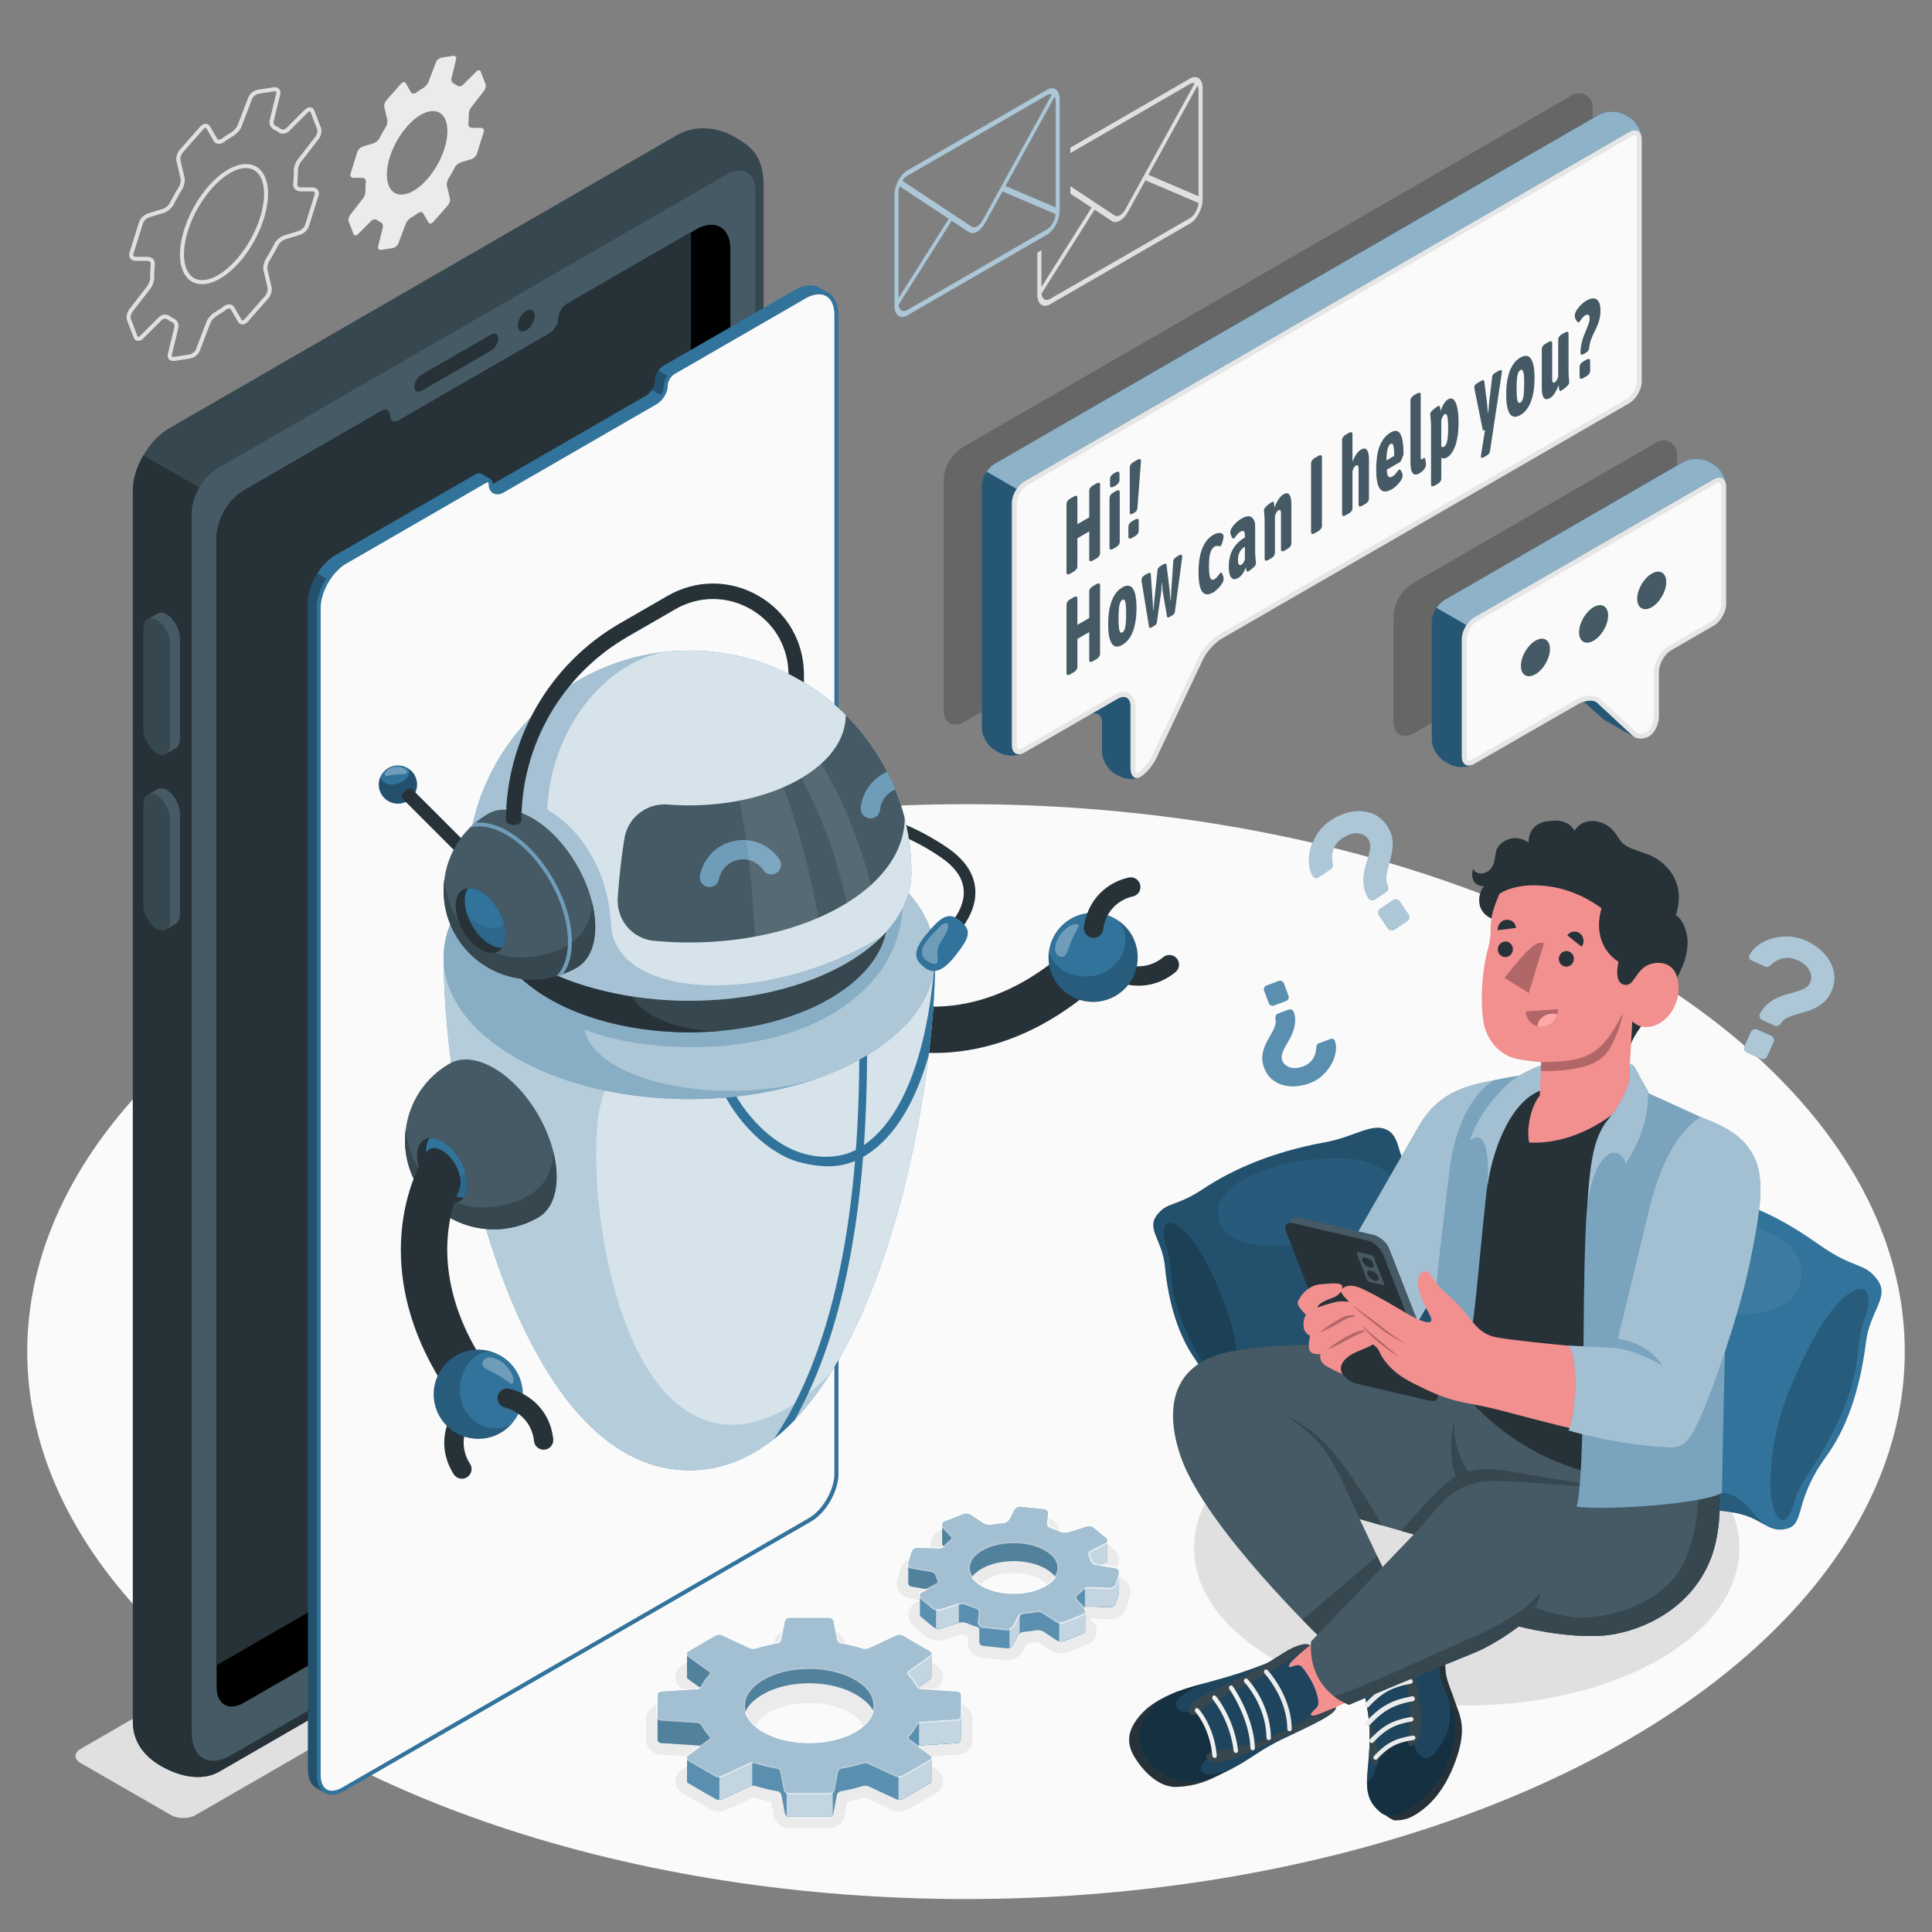 <svg xmlns="http://www.w3.org/2000/svg" xml:space="preserve" viewBox="0 0 500 500"><rect x="0" y="0" width="500" height="500" fill="#808080" stroke="none"/><ellipse cx="250" cy="349.796" rx="242.952" ry="141.675" style="fill:#fafafa"/><path d="M180.15 360.705 20.861 452.612c-1.749 1.01-1.749 2.648 0 3.658l23.404 13.478c1.749 1.01 4.586 1.01 6.335 0l159.29-91.908c1.749-1.01 1.749-2.648 0-3.658l-23.405-13.477c-1.75-1.01-4.586-1.01-6.335 0" style="fill:#e0e0e0"/><ellipse cx="379.591" cy="400.609" rx="70.573" ry="40.746" style="fill:#e0e0e0"/><path d="m197.615 366.42-.001-318.536c0-8.196-4.072-10.456-7.686-12.542s-9.568-3.352-14.705-.386L43.686 110.897c-5.138 2.966-9.303 10.18-9.303 16.112v318.537c0 5.932 3.722 9.429 7.337 11.517s9.919 4.378 15.056 1.412l131.536-75.943c5.138-2.966 9.302-7.85 9.303-16.112" style="fill:#37474f"/><path d="M189.248 369.436 53.989 447.527l.042-319.913-16.924-9.771c-1.683 2.915-2.724 6.201-2.724 9.167v318.537c0 5.932 3.722 9.429 7.337 11.517s9.919 4.378 15.056 1.412l131.536-75.943c3.209-1.853 6.382-4.637 8.054-8.987l-.523-.302z" style="fill:#263238"/><path d="M188.068 45.132 56.155 121.295c-3.597 2.072-6.533 7.156-6.533 11.3v315.949c0 6.368 4.525 8.974 10.042 5.783l128.405-74.13c4.068-2.352 7.398-8.109 7.398-12.813V49.403c0-4.703-3.331-6.622-7.399-4.271" style="fill:#455a64"/><path d="M189.03 64.503v295.341c0 4.479-3.158 9.958-7.025 12.181L63.084 440.686c-3.878 2.256-7.025.44-7.025-4.05v-297.51c0-3.631 2.062-7.917 4.93-10.591.226-.204.44-.408.666-.601.462-.365.945-.698 1.429-.978l33.45-19.314s.978-.569 2.18-1.257c1.203-.698 2.181-.14 2.181 1.257 0 1.386 1.042 1.923 2.331 1.171l38.982-22.504c1.278-.741 2.331-2.471 2.331-3.856 0-1.3.859-2.879 1.955-3.652.075-.054.15-.097.225-.139l32.719-18.884.698-.408c4.898-2.826 8.894-.517 8.894 5.133"/><path d="M171.798 364.139c3.867-2.224 7.025-7.702 7.025-12.181V60.132l-32.105 18.529c-.075.043-.15.086-.225.14-1.096.773-1.955 2.353-1.955 3.652 0 1.386-1.053 3.115-2.331 3.856l-38.982 22.504c-1.289.752-2.331.215-2.331-1.171 0-1.396-.978-1.955-2.181-1.257-1.203.688-2.18 1.257-2.18 1.257l-33.45 19.314c-.483.279-.967.612-1.429.978-.225.193-.44.397-.666.601-2.868 2.675-4.93 6.961-4.93 10.591v291.837z" style="fill:#263238"/><path d="m109.144 96.925 17.87-10.317c1.066-.616 1.93-.178 1.93.976s-.864 2.59-1.93 3.205l-17.87 10.317c-1.066.616-1.93.178-1.93-.977 0-1.153.864-2.588 1.93-3.204M136.183 80.467c1.201-.693 2.174-.131 2.175 1.256s-.974 3.073-2.175 3.767c-1.201.693-2.174.131-2.174-1.255-.001-1.389.973-3.075 2.174-3.768" style="fill:#263238"/><path d="M46.586 165.224c0-2.337-1.539-5.121-3.438-6.217-.917-.529-1.744-.563-2.356-.195-.432.26-2.129 1.205-2.579 1.475-.654.392-1.061 1.24-1.061 2.441v25.955c0 2.337 1.539 5.121 3.438 6.217.875.505 1.669.559 2.272.242.474-.249 2.209-1.252 2.658-1.52.656-.391 1.065-1.24 1.065-2.444z" style="fill:#455a64"/><path d="M44.029 166.699v25.955c0 2.337-1.539 3.343-3.438 2.247s-3.438-3.88-3.438-6.217V162.73c0-2.337 1.539-3.343 3.438-2.247s3.438 3.879 3.438 6.216" style="fill:#37474f"/><path d="M46.586 210.652c0-2.337-1.539-5.121-3.438-6.217-.917-.529-1.744-.563-2.356-.194-.432.26-2.129 1.205-2.579 1.475-.654.392-1.061 1.24-1.061 2.441v25.955c0 2.338 1.539 5.121 3.438 6.217.875.505 1.669.559 2.272.242.474-.249 2.209-1.252 2.658-1.52.656-.391 1.065-1.24 1.065-2.444z" style="fill:#455a64"/><path d="M44.029 212.126v25.955c0 2.337-1.539 3.343-3.438 2.247s-3.438-3.88-3.438-6.217v-25.955c0-2.337 1.539-3.343 3.438-2.247s3.438 3.88 3.438 6.217" style="fill:#37474f"/><path d="M212.003 74.439c-1.634-.937-3.882-.806-6.361.623l-.708.414-33.215 19.17c-.076.044-.152.087-.229.142-1.113.785-1.984 2.388-1.984 3.708 0 1.407-1.069 3.162-2.366 3.914l-39.571 22.844c-.03.018-.058.025-.088.042-.021-.66-.264-1.124-.646-1.345-.399-.231-1.881-1.091-2.282-1.321s-.953-.194-1.563.16c-1.221.698-2.214 1.276-2.214 1.276l-33.955 19.606a12 12 0 0 0-1.45.992c-.229.196-.447.403-.676.611-2.912 2.715-5.005 7.066-5.005 10.752v302.011c0 2.271.796 3.862 2.08 4.607.388.225 1.919 1.107 2.305 1.329 1.289.744 3.066.637 5.033-.507l120.72-69.699c3.926-2.257 7.131-7.818 7.131-12.365V81.593c0-2.861-1.011-4.874-2.64-5.82z" style="fill:#32739b"/><path d="M89.781 462.486v.59l-.68.39c-1.96 1.14-3.74 1.25-5.03.51l-2.3-1.33c-1.29-.75-2.08-2.34-2.08-4.61v-302.01c0-2.47.95-5.24 2.46-7.62l2.72 1.57c-1.48 2.33-2.39 5.04-2.39 7.37v302.01c0 1.44.34 2.63.98 3.44.6.75 1.45 1.15 2.45 1.15.89 0 1.91-.32 2.94-.92zM173.128 97.505c-.51.71-.83 1.57-.83 2.31 0 .86-.34 1.82-.88 2.65l-2.74-1.58c.5-.75.83-1.62.83-2.39 0-.83.35-1.78.89-2.57z" style="opacity:.3"/><path d="M85.912 463.944c-1.005 0-1.851-.397-2.447-1.145-.643-.809-.983-1.998-.983-3.443V157.345c0-3.452 1.991-7.721 4.844-10.381l.217-.198q.22-.205.443-.399a12 12 0 0 1 1.373-.937l33.955-19.606c.003-.002.994-.578 2.212-1.274.27-.157.525-.239.742-.239.644 0 .713.751.713 1.073 0 1.222.708 2.043 1.761 2.043.437 0 .897-.14 1.369-.415l39.569-22.843c1.47-.853 2.621-2.766 2.621-4.355 0-1.146.778-2.593 1.77-3.292.064-.046.126-.08.187-.114l33.218-19.172.712-.416c1.309-.755 2.609-1.155 3.759-1.155 2.779 0 4.506 2.272 4.506 5.929v299.809c0 4.395-3.085 9.745-6.878 11.926l-120.72 69.7c-1.034.598-2.05.915-2.943.915" style="fill:#fafafa"/><path d="M211.944 76.172c2.503 0 3.997 2.027 3.997 5.421v299.809c0 4.162-3.033 9.422-6.624 11.486L88.595 462.59c-.952.554-1.88.846-2.683.846-1.83 0-2.922-1.525-2.922-4.08V157.345c0-3.322 1.925-7.438 4.67-9.998l.231-.211c.141-.13.281-.258.394-.356.443-.35.89-.656 1.328-.91l33.959-19.608c.002-.001.99-.576 2.212-1.275.261-.152.425-.168.483-.168.2 0 .206.508.206.566 0 1.501.932 2.55 2.268 2.55.528 0 1.074-.163 1.621-.482l39.573-22.845c1.61-.934 2.872-3.039 2.872-4.793 0-.982.697-2.273 1.558-2.881.048-.034.096-.06.147-.09l33.219-19.173.704-.411c1.234-.711 2.448-1.088 3.509-1.088m-.001-1.015c-1.21 0-2.575.393-4.015 1.224l-.709.414-33.214 19.17a3 3 0 0 0-.229.142c-1.112.785-1.984 2.388-1.984 3.707 0 1.407-1.069 3.162-2.366 3.915l-39.571 22.844c-.403.235-.782.346-1.114.346-.746 0-1.253-.561-1.253-1.535 0-1.004-.497-1.581-1.221-1.581-.299 0-.636.098-.992.305-1.221.698-2.214 1.276-2.214 1.276L89.105 144.99c-.491.284-.981.621-1.45.992-.229.196-.447.403-.676.61-2.912 2.715-5.005 7.066-5.005 10.752v302.011c0 3.229 1.603 5.095 3.937 5.095.961 0 2.046-.316 3.194-.984l120.72-69.7c3.926-2.257 7.131-7.818 7.131-12.365V81.593c0-4.073-2.045-6.436-5.013-6.436" style="fill:#32739b"/><path d="M230.751 258.951c-.5-.141-1.088-.171-1.753-.091-3.008.362-6.407 2.917-7.593 5.698-.809 1.9-.374 3.419.933 4.068.108.058.214.105.329.142 16.053 6.76 41.163 6.093 64.433-16.722l-8.396-8.578c-17.396 17.052-35.485 19.229-47.953 15.483" style="fill:#263238"/><path d="M305.108 249.354a2.5 2.5 0 0 1-.889 2.228c-4.986 4.12-11.562 4.661-17.162 1.413a2.5 2.5 0 1 1 2.509-4.325c3.743 2.171 8.138 1.81 11.469-.942a2.498 2.498 0 0 1 4.073 1.626" style="fill:#263238"/><path d="M277.211 237.717c5.544-3.142 12.586-1.194 15.728 4.35 3.142 5.545 1.194 12.586-4.35 15.728-5.545 3.142-12.586 1.194-15.728-4.35-3.143-5.544-1.195-12.586 4.35-15.728" style="fill:#32739b"/><path d="M289.25 238.132c1.69 1.267 3.883 7.167-1.044 11.832-5.675 5.372-15.928 2.262-16.697-4.005a11.47 11.47 0 0 0 1.352 7.487c3.142 5.545 10.184 7.492 15.728 4.35s7.492-10.184 4.35-15.728a11.47 11.47 0 0 0-3.689-3.936" style="opacity:.2"/><path d="M274.426 241.839c-.082.095-.148.199-.218.304a6.8 6.8 0 0 0-.887 1.925c-.209.734-.399 1.621-.132 2.355.285.779 1.134 1.42 1.926 1.17.766-.241 1.091-1.12 1.345-1.882a30.6 30.6 0 0 1 2.546-5.653c.105-.182.216-.394.145-.592-.094-.259-.432-.319-.707-.302-1.652.103-2.938 1.421-4.018 2.675" style="opacity:.3;fill:#fff"/><path d="M295.123 229.259a2.5 2.5 0 0 1-1.918 2.731c-4.208.976-7.164 4.249-7.71 8.541a2.5 2.5 0 1 1-4.96-.633c.819-6.422 5.242-11.319 11.541-12.78a2.5 2.5 0 0 1 3.047 2.141" style="fill:#263238"/><path d="M114.815 247.73c0 42.952 18.918 132.779 63.601 132.779s63.602-89.827 63.602-132.779z" style="fill:#32739b"/><path d="M114.815 247.73c0 42.952 18.918 132.779 63.601 132.779s63.602-89.827 63.602-132.779z" style="opacity:.8;fill:#fff"/><path d="M241.963 247.73c-1.805 25.89-8.909 43.482-20.136 49.698-4.693 2.601-11.297 2.606-16.991-.04-9.542-4.434-16.061-15.115-17.07-20.215l-2.451.484c1.133 5.733 8.075 17.17 18.467 21.998 3.181 1.477 7.655 2.187 10.667 2.187 3.018 0 5.909-.742 8.589-2.226 7.698-4.262 13.566-13.338 17.279-26.371 1.145-9.422 1.701-18.157 1.701-25.515z" style="fill:#32739b"/><path d="M222.39 272.01c0 44.903-7.412 78.478-22.07 100.363a52.5 52.5 0 0 0 5.33-4.88c12.449-22.169 18.74-54.087 18.74-95.484z" style="fill:#32739b"/><path d="M174.206 362.411c-19.407-17.585-23.093-68.954-17.616-80.188V247.73h-41.774c0 42.952 18.918 132.779 63.601 132.779 15.007 0 27.104-10.141 36.558-25.227-.003.003-21.363 24.713-40.769 7.129" style="opacity:.2;fill:#32739b"/><path d="M223.39 273.695c-24.838 14.34-65.108 14.34-89.946 0-12.419-7.17-18.629-16.568-18.629-25.965 0-9.398 6.209-18.795 18.628-25.965 24.838-14.34 65.108-14.34 89.946 0 12.419 7.17 18.628 16.568 18.629 25.965 0 9.398-6.209 18.795-18.628 25.965" style="fill:#32739b"/><path d="M223.39 273.695c-24.838 14.34-65.108 14.34-89.946 0-12.419-7.17-18.629-16.568-18.629-25.965 0-9.398 6.209-18.795 18.628-25.965 24.838-14.34 65.108-14.34 89.946 0 12.419 7.17 18.628 16.568 18.629 25.965 0 9.398-6.209 18.795-18.628 25.965" style="opacity:.6;fill:#fff"/><path d="M224.076 255.743c8.43-8.41 10.292-17.991 9.262-26.542-2.692-2.655-6.004-5.159-9.949-7.436-24.838-14.34-65.108-14.34-89.946 0-12.419 7.17-18.628 16.568-18.628 25.965 0 9.398 6.21 18.795 18.629 25.965 21.163 12.218 53.523 14.018 78.001 5.416-24.995 7.663-57.454.827-60.216-12.703 15.001 6.316 53.244 8.892 72.847-10.665" style="opacity:.3;fill:#32739b"/><path d="M116.313 275.278c-10.988 6.346-14.753 20.398-8.408 31.387s20.398 14.756 31.388 8.411c2.941-1.697 4.76-5.338 4.76-10.519 0-10.362-7.275-22.962-16.248-28.143-4.488-2.591-8.551-2.836-11.492-1.136" style="fill:#455a64"/><path d="M126.606 312.397c-11.757 1.073-20.237-8.347-21.598-20.108a22.87 22.87 0 0 0 2.894 14.376c6.345 10.99 20.398 14.756 31.388 8.411 2.941-1.697 4.76-5.338 4.76-10.519 0-2.116-.317-4.325-.876-6.545-.015 6.57-3.977 13.236-16.568 14.385" style="fill:#37474f"/><path d="M114.448 295.374c-3.593-2.075-6.507-.393-6.507 3.757 0 4.149 2.913 9.195 6.507 11.27s6.507.393 6.507-3.757c0-4.149-2.913-9.195-6.507-11.27" style="fill:#263238"/><path d="M110.283 297.78c0 4.149 2.913 9.195 6.507 11.27 1.196.69 2.312.956 3.275.862.563-.787.891-1.887.891-3.267 0-4.149-2.913-9.195-6.507-11.27-1.196-.69-2.312-.956-3.275-.862-.564.786-.892 1.886-.891 3.267" style="fill:#32739b"/><path d="M110.566 300.136c.813 3.548 3.291 7.22 6.223 8.913 1.196.69 2.312.956 3.275.862.563-.787.891-1.887.891-3.267 0-1.058-.191-2.174-.533-3.284-2.024 3.617-8.807.305-9.856-3.224" style="opacity:.1"/><path d="M118.9 307.719c.2-.48.3-1.06.3-1.73 0-3.03-2.13-6.71-4.75-8.22-1.79-1.03-3.35-.78-4.15.44-.07.1-.13.2-.18.31-8.63 15.13-10.97 40.14 8.9 65.97l9.52-7.31c-14.85-19.31-14.85-37.53-9.64-49.46" style="fill:#263238"/><path d="M119.539 382.69a2.5 2.5 0 0 1-2.105-1.149c-3.494-5.442-3.245-12.036.648-17.208a2.5 2.5 0 1 1 3.994 3.008c-2.603 3.457-2.77 7.863-.436 11.499a2.5 2.5 0 0 1-2.101 3.85" style="fill:#263238"/><path d="M134.428 356.383c2.457 5.88-.319 12.639-6.199 15.096s-12.639-.319-15.095-6.199.319-12.639 6.199-15.096c5.88-2.456 12.638.319 15.095 6.199" style="fill:#32739b"/><path d="M132.577 368.287c-1.46 1.526-7.58 2.999-11.622-2.451-4.656-6.276-.342-16.084 5.972-16.099a11.5 11.5 0 0 0-7.595.447c-5.88 2.457-8.656 9.215-6.199 15.096 2.456 5.88 9.215 8.656 15.095 6.199a11.5 11.5 0 0 0 4.349-3.192" style="opacity:.2"/><path d="M130.669 353.126c-.085-.093-.18-.171-.275-.253a6.8 6.8 0 0 0-1.805-1.111c-.703-.295-1.562-.59-2.322-.412-.808.19-1.545.956-1.392 1.772.148.789.982 1.217 1.707 1.56a30.6 30.6 0 0 1 5.308 3.203c.168.126.366.262.57.214.268-.062.369-.39.384-.665.095-1.652-1.06-3.086-2.175-4.308" style="opacity:.3;fill:#fff"/><path d="M140.684 375.178a2.5 2.5 0 0 1-2.482-2.23c-.466-4.295-3.362-7.62-7.559-8.676a2.5 2.5 0 0 1 1.221-4.849c6.278 1.581 10.611 6.558 11.309 12.986a2.5 2.5 0 0 1-2.489 2.769" style="fill:#263238"/><path d="M229.718 228.164c0-7.58-5.009-15.16-15.026-20.944-20.035-11.567-52.517-11.567-72.551 0-10.017 5.783-15.026 13.364-15.026 20.944v9.381c0 7.58 5.009 15.16 15.026 20.944 20.035 11.567 52.517 11.567 72.551 0 10.017-5.783 15.026-13.363 15.026-20.944z" style="fill:#37474f"/><path d="M186.472 266.792c-12.343.247-28.377-5.368-24.303-19.865v-46.856c-7.319 1.407-14.201 3.786-20.028 7.149-10.017 5.783-15.026 13.364-15.026 20.944v9.381c0 7.58 5.009 15.16 15.026 20.944 12.073 6.971 28.665 9.734 44.331 8.303" style="fill:#263238"/><path d="M214.692 249.108c-20.034 11.567-52.517 11.567-72.551 0-10.017-5.784-15.026-13.364-15.026-20.944s5.008-15.16 15.026-20.944c20.034-11.567 52.517-11.567 72.551 0 10.017 5.783 15.026 13.364 15.026 20.944 0 7.581-5.008 15.161-15.026 20.944M247.448 241.984l-2.222-2.014c2.146-2.368 4.609-6.018 4.152-9.964-.339-2.938-2.292-5.657-5.804-8.081-5.039-3.479-9.737-5.542-12.994-6.703-.283-1.163-.855-3.022-1.007-3.507 3.362 1.029 9.232 3.27 15.706 7.74 4.255 2.938 6.636 6.372 7.079 10.207.585 5.064-2.347 9.496-4.91 12.322" style="fill:#263238"/><path d="M248.357 238.173c-2.898-2.276-4.824-.983-8.696 3.713s-2.78 6.643-.377 8.531 5.034.738 8.059-3.205c3.401-4.434 4.464-6.33 1.014-9.039" style="fill:#32739b"/><path d="M241.702 241.403c-.979 1.01-1.972 2.041-2.609 3.294-.42.826-.671 1.822-.304 2.673.171.397.464.73.784 1.02.651.591 1.474 1.045 2.354 1.062.159.003.328-.011.457-.104.173-.123.232-.351.26-.562.121-.927-.134-1.871-.029-2.8.268-2.356 2.749-4.089 2.763-6.46a.8.8 0 0 0-.071-.381c-.261-.471-1.037-.188-1.386.029-.179.111-.324.271-.469.421l-.796.823z" style="opacity:.3;fill:#fff"/><path d="M235.863 225.816c-.002-31.725-25.721-57.442-57.446-57.442s-57.444 25.717-57.446 57.442c-.002 8.489 5.607 16.979 16.826 23.456 22.434 12.952 58.807 12.952 81.241 0 11.218-6.477 16.826-14.967 16.825-23.456" style="fill:#32739b"/><path d="M235.863 225.816c-.002-31.725-25.721-57.442-57.446-57.442s-57.444 25.717-57.446 57.442c-.002 8.489 5.607 16.979 16.826 23.456 22.434 12.952 58.807 12.952 81.241 0 11.218-6.477 16.826-14.967 16.825-23.456" style="opacity:.8;fill:#fff"/><path d="M228.315 242.253c-29.877 18.411-69.32 16.458-70.209-3.092-.607-13.342-7.495-24.467-16.465-29.633.906-21.013 14.849-37.649 29.915-40.724l-.009-.008c-28.484 3.397-50.574 27.62-50.576 57.019-.002 8.489 5.607 16.979 16.826 23.456 22.434 12.952 58.807 12.952 81.241 0 2.6-1.501 4.886-3.115 6.883-4.807l2.313-2.127z" style="opacity:.3;fill:#32739b"/><path d="M234.124 211.766a57.37 57.37 0 0 0-15.245-26.718c.005 5.984-3.93 11.972-11.84 16.533-9.323 5.381-22.051 7.59-34.167 6.629-5.486-.435-10.376 3.347-11.259 8.779-.885 5.439-1.418 10.707-1.733 15.4-.376 5.593 3.725 10.539 9.305 11.079 17.153 1.658 35.392-1.332 48.624-8.977 10.871-6.278 16.307-14.5 16.315-22.725" style="fill:#455a64"/><path d="M183.615 229.554q-.236 0-.478-.046a2.5 2.5 0 0 1-1.979-2.929c1.028-5.321 5.713-9.183 11.14-9.183 3.775 0 7.292 1.869 9.407 5.001a2.499 2.499 0 1 1-4.143 2.799 6.349 6.349 0 0 0-11.495 2.333 2.5 2.5 0 0 1-2.452 2.025" style="fill:#32739b"/><path d="M183.615 229.554q-.236 0-.478-.046a2.5 2.5 0 0 1-1.979-2.929c1.028-5.321 5.713-9.183 11.14-9.183 3.775 0 7.292 1.869 9.407 5.001a2.499 2.499 0 1 1-4.143 2.799 6.349 6.349 0 0 0-11.495 2.333 2.5 2.5 0 0 1-2.452 2.025" style="opacity:.3;fill:#fff"/><path d="M229.609 199.76c-3.718 1.595-6.418 5.104-6.832 9.297a2.5 2.5 0 0 0 2.722 2.735 2.5 2.5 0 0 0 2.255-2.243c.235-2.386 1.803-4.363 3.942-5.23a57 57 0 0 0-2.087-4.559" style="fill:#32739b"/><path d="M229.609 199.76c-3.718 1.595-6.418 5.104-6.832 9.297a2.5 2.5 0 0 0 2.722 2.735 2.5 2.5 0 0 0 2.255-2.243c.235-2.386 1.803-4.363 3.942-5.23a57 57 0 0 0-2.087-4.559" style="opacity:.3;fill:#fff"/><g style="opacity:.1"><path d="M207.375 201.377c4.925 9.066 9.112 19.899 11.737 32.322 2.387-1.474 4.489-3.044 6.306-4.689-2.32-8.779-6.321-20.602-12.869-31.393-1.468 1.328-3.192 2.589-5.174 3.76M202.755 203.721c-3.505 1.527-7.337 2.685-11.342 3.468 2.04 10.847 3.447 22.948 3.973 35.196 5.821-1.071 11.39-2.714 16.463-4.917-1.838-9.788-4.736-22.167-9.094-33.747" style="fill:#fff"/></g><path d="M106.472 199.529a4.948 4.948 0 1 1-6.998 6.997 4.948 4.948 0 0 1 6.998-6.997" style="fill:#32739b"/><path d="M106.466 199.527a4.94 4.94 0 0 1 .007 6.993 4.94 4.94 0 0 1-7 0 4.93 4.93 0 0 1-.997-5.551c.021.12.049.248.085.368.46 1.45 2.475 2.093 4.497 1.442 1.994-.636 3.253-2.305 2.821-3.741.212.143.403.306.587.489" style="opacity:.3"/><path d="M105.765 204.074c-.76.204-1.541.985-1.744 1.744-.102.38-.04.683.142.865l21.042 21.042 2.467-2.467-21.042-21.042c-.182-.182-.485-.244-.865-.142" style="fill:#263238"/><path d="M99.802 199.829c-.169.231-.307.552-.148.79.196.294.641.201.981.104 1.222-.348 2.517-.293 3.785-.382.219-.015.543-.033.727-.153.305-.198.244-.52.109-.731-.173-.271-.458-.442-.677-.565a3.54 3.54 0 0 0-2.066-.456c-.63.056-1.274.211-1.807.55a3.4 3.4 0 0 0-.904.843" style="opacity:.3;fill:#fff"/><path d="M126.303 210.611c-10.988 6.346-14.753 20.398-8.408 31.387s20.398 14.756 31.388 8.411c2.941-1.697 4.76-5.338 4.76-10.519 0-10.362-7.275-22.962-16.248-28.143-4.488-2.591-8.551-2.835-11.492-1.136" style="fill:#455a64"/><path d="M136.6 247.73c-11.757 1.073-20.237-8.347-21.598-20.108a22.87 22.87 0 0 0 2.894 14.376c6.345 10.99 20.398 14.756 31.388 8.411 2.941-1.697 4.76-5.338 4.76-10.519 0-2.116-.317-4.325-.876-6.545-.016 6.57-3.978 13.236-16.568 14.385" style="fill:#37474f"/><path d="M124.438 230.708c-3.593-2.075-6.507-.393-6.507 3.757s2.913 9.195 6.507 11.27 6.507.393 6.507-3.757-2.913-9.196-6.507-11.27" style="fill:#263238"/><path d="M120.272 233.113c0 4.149 2.913 9.195 6.507 11.27 1.196.69 2.312.956 3.275.862.563-.787.891-1.887.891-3.267 0-4.149-2.913-9.195-6.507-11.27-1.196-.69-2.312-.956-3.275-.862-.562.786-.891 1.886-.891 3.267" style="fill:#32739b"/><path d="M120.556 235.469c.813 3.549 3.291 7.22 6.223 8.913 1.196.69 2.312.956 3.275.862.563-.787.891-1.887.891-3.267 0-1.058-.191-2.174-.533-3.284-2.024 3.617-8.807.306-9.856-3.224" style="opacity:.1"/><path d="M196.298 154.204c-7.366-4.253-16.16-4.251-23.524 0l-12.395 7.156c-18.156 10.482-29.434 30.017-29.435 50.982 0 .295.196.591.586.816.781.451 2.047.451 2.829 0 .391-.226.586-.521.586-.817 0-19.54 10.513-37.747 27.435-47.517l12.395-7.156c6.111-3.531 13.409-3.53 19.524-.001 5.793 3.344 9.373 9.196 9.733 15.806 0 0 .015.92.023.923 1.903.935 4.007 2.206 4.007 2.206v-2.025c-.001-8.504-4.398-16.12-11.764-20.373" style="fill:#263238"/><path d="M131.494 215.138c-3.016-1.742-5.915-2.473-8.477-2.221q-.734.612-1.406 1.275a8.4 8.4 0 0 1 2.379-.346c2.137 0 4.521.725 7.004 2.157 8.821 5.093 15.998 17.523 15.998 27.71 0 3.932-1.079 7.017-3.046 8.941.607-.169 1.21-.371 1.809-.593 1.451-2.084 2.237-4.924 2.237-8.348 0-10.504-7.401-23.323-16.498-28.575" style="fill:#32739b"/><g style="opacity:.3"><path d="M131.494 215.138c-3.016-1.742-5.915-2.473-8.477-2.221q-.734.612-1.406 1.275a8.4 8.4 0 0 1 2.379-.346c2.137 0 4.521.725 7.004 2.157 8.821 5.093 15.998 17.523 15.998 27.71 0 3.932-1.079 7.017-3.046 8.941.607-.169 1.21-.371 1.809-.593 1.451-2.084 2.237-4.924 2.237-8.348 0-10.504-7.401-23.323-16.498-28.575" style="fill:#fff"/></g><path d="M417.309 302.738c4.713-1.721 10.144 2.829 19.217 4.71 16.905 3.503 25.379 8.451 34.463 14.813s11.376 4.308 14.814 8.84c3.437 4.532-1.914 8.227-2.885 16.156-1.637 13.365-5.45 23.038-10.299 29.675-8.561 11.716-5.308 17.516-10.259 18.722-5.275 1.285-6.051-3.325-15.136-4.418-21.494-2.588-31.251-7.298-43.709-18.352-4.866-4.318-9.248-2.728-11.392-7.551-1.073-2.413 2.249-4.708 3.531-13.468 2.132-14.558 7.751-29.141 14.67-37.74 3.018-3.754 2.189-9.636 6.985-11.387" style="fill:#32739b"/><path d="M482.652 340.929c-2.632 6.913-.589 12.613-6.328 25.549-5.512 12.425-10.674 16.838-11.932 22.106-1.044 4.372-3.356 6.885-5.173 2.547s-1.574-18.139 3.82-31.276c6.213-15.13 11.008-21.538 14.618-24.45 5.658-4.563 7.064.09 4.995 5.524M423.794 385.976c6.285 2.459 13.638 4.081 23.43 5.26 4.843.583 7.325 2.165 9.386 3.321-3.656-3.003-5.113-7.725-10.985-8.206-4.263-.348-13.994 1.494-21.831-.375m-31.058-19.538c2.301 3.472 6.335 2.503 10.778 6.446 4.313 3.828 8.304 6.894 12.569 9.375-5.377-4.257-6.449-9.819-10.581-12.043-4.973-2.677-8.849-.788-12.766-3.778" style="opacity:.2"/><path d="M427.019 312.658c12.061-.795 25.095 2.191 35.278 9.02 1.94 1.411 3.443 3.617 3.816 6.139.471 3.178-.292 6.083-2.783 8.477-2.312 2.222-6.272 3.239-9.192 3.6-6.155.762-10.065.103-17.8 1.955-2.283.547-5.411 2.071-7.594 4.135-3.263 3.087-5.489 6.203-8.361 8.838-3.957 3.63-12.384 4.593-15.935 2.487-3.793-2.25-5.633-6.614-4.387-12.997 2.768-14.177 10.81-29.361 26.958-31.654" style="opacity:.05;fill:#fff"/><path d="M358.509 292.214c-3.753-1.478-8.209 2.07-15.537 3.4-13.655 2.477-24.013 7.057-31.44 11.988-7.428 4.93-9.228 3.234-12.081 6.807s1.373 6.649 1.995 13.041c1.048 10.773 3.918 18.622 7.682 24.053 6.645 9.586 3.915 14.182 7.869 15.251 4.213 1.139 4.929-2.55 12.251-3.247 17.324-1.649 28.709-6.013 38.941-14.647 3.997-3.372 7.487-2.007 9.306-5.84.91-1.917-1.713-3.828-2.568-10.893-1.422-11.741-5.645-23.573-11.033-30.621-2.351-3.078-1.566-7.789-5.385-9.292" style="fill:#32739b"/><path d="M358.509 292.214c-3.753-1.478-8.209 2.07-15.537 3.4-13.655 2.477-24.013 7.057-31.44 11.988-7.428 4.93-9.228 3.234-12.081 6.807s1.373 6.649 1.995 13.041c1.048 10.773 3.918 18.622 7.682 24.053 6.645 9.586 3.915 14.182 7.869 15.251 4.213 1.139 4.929-2.55 12.251-3.247 17.324-1.649 28.709-6.013 38.941-14.647 3.997-3.372 7.487-2.007 9.306-5.84.91-1.917-1.713-3.828-2.568-10.893-1.422-11.741-5.645-23.573-11.033-30.621-2.351-3.078-1.566-7.789-5.385-9.292" style="opacity:.3"/><path d="M301.785 322.37c1.977 5.608.221 10.147 4.574 20.658 4.18 10.095 8.24 13.745 9.146 18.003.752 3.535 2.559 5.599 4.106 2.15s1.628-14.545-2.443-25.209c-4.69-12.283-8.415-17.529-11.257-19.94-4.457-3.782-5.68-.071-4.126 4.338M330.63 359.612c-4.728.269-5.993 4.034-8.991 6.374 1.679-.888 3.705-2.109 7.609-2.481 7.892-.751 13.833-1.908 18.933-3.758-6.336 1.346-14.118-.33-17.551-.135m36.015-12.937c-3.365 1.705-4.338 6.153-8.744 9.466 3.477-1.909 6.745-4.293 10.288-7.282 3.649-3.079 6.872-2.22 8.79-4.964-3.207 2.324-6.284.729-10.334 2.78" style="opacity:.2"/><path d="M350.508 299.991c-9.676-.881-22.165 1.082-30.485 6.367-1.587 1.095-4.333 3.788-4.685 5.807-.442 2.544.112 4.894 2.066 6.868 1.814 1.832 4.975 2.729 7.314 3.077 4.931.735 9.646-.506 16.134.718 1.854.35 5.887 2.208 7.6 3.91 2.561 2.546 4.287 5.094 6.542 7.27 3.107 2.996 9.86 3.939 12.755 2.318 3.093-1.732 4.659-5.202 3.785-10.356-1.938-11.45-8.096-23.813-21.026-25.979" style="opacity:.3;fill:#32739b"/><path d="m359.927 413.454-9.694-17.506-20.309 12.161 21.948 25.66s12.153-.691 14.231-6.458c2.079-5.767-3.177-11.768-6.176-13.857" style="fill:#f28f8f"/><path d="M371.118 421.99c1.083.818 1.725 1.767 2.414 2.897.688 1.13.212 6.438.803 8.938s1.106 3.183 2.141 6.331c1.148 3.489 3.42 6.731.28 15.414-3.181 8.799-7.711 12.678-11.502 14.659-1.993 1.041-4.502.873-4.502.873s-4.752-2.054-3.878-4.88 14.244-44.232 14.244-44.232" style="fill:#263238"/><path d="M349.443 430.674c.092.913 1.296 2.367 1.777 3.132 1.619 2.573 2.26 5.98 2.725 8.953 2.205 14.074-3.667 20.903 3.594 26.481 2.111 1.47 6.637 1.303 13.9-7.165 3.71-4.326 6.137-13.463 4.966-17.707-1.171-4.243-2.914-7.051-3.646-10.308s.005-9.226-1.641-12.07c-.966-1.669-2.606-2.887-4.179-3.947-1.293-.871-2.743-2.952-4.065-3.787-1.429-.902-2.027-1.746-2.946-.802l1.476 2.009c2.289 3.5.173 4.844.031 6.645-.148 1.877.386 3.895.642 5.783-1.638-2.276-2.26-4.227-4.175-3.978-1.793.233-2.138.145-4.978 2.572-2.841 2.428-3.563 3.377-3.481 4.189" style="fill:#32739b"/><path d="M349.443 430.674c.092.913 1.296 2.367 1.777 3.132 1.619 2.573 2.26 5.98 2.725 8.953 2.205 14.074-3.667 20.903 3.594 26.481 2.111 1.47 6.637 1.303 13.9-7.165 3.71-4.326 6.137-13.463 4.966-17.707-1.171-4.243-2.914-7.051-3.646-10.308s.005-9.226-1.641-12.07c-.966-1.669-2.606-2.887-4.179-3.947-1.293-.871-2.743-2.952-4.065-3.787-1.429-.902-2.027-1.746-2.946-.802l1.476 2.009c2.289 3.5.173 4.844.031 6.645-.148 1.877.386 3.895.642 5.783-1.638-2.276-2.26-4.227-4.175-3.978-1.793.233-2.138.145-4.978 2.572-2.841 2.428-3.563 3.377-3.481 4.189" style="opacity:.4"/><path d="M371.438 462.075c3.71-4.326 6.137-13.463 4.967-17.707-.424-1.534-.922-2.876-1.42-4.124.045.285.116.577.143.821q.091.816.132 1.637c.103 2.104-.01 4.385-.988 6.296-.87 1.701-2.892 5.974-5.244 5.961-1.331-.007-2.393-1.358-2.835-2.868-.187-.637-.465-2.345-.465-2.345s-3.497.586-6.213 2.206c-3.507 2.092-3.406 2.597-3.406 2.597.107.775.2 2.088-.028 2.992-.229.906-.815 2.359-1.405 2.916-.285.269-.59.477-.898.654-.01 3.221.715 5.789 3.759 8.129 2.113 1.47 6.639 1.303 13.901-7.165" style="opacity:.3"/><path d="M353.945 442.759c.684 4.366.59 8.033.352 11.184 1.115 3.629 2.242 3.575 2.482 1.734.241-1.852-1.868-9.636-3.408-16.063.232 1.065.415 2.13.574 3.145M363.468 420.798c.287-1.729 1.236-4.423.283-6.046a14 14 0 0 1-.878-.496c-1.429-.902-2.028-1.746-2.946-.802l1.476 2.009c2.289 3.5.173 4.845.031 6.645-.148 1.877.386 3.895.643 5.782 1.139 6.119 2.342 8.201 2.746 13.951.404 5.749-.92 9.539-.127 9.9.792.361 2.454-.212 2.963-4.781s-1.155-12.363-2.412-16.078c-1.257-3.716-2.183-7.652-1.779-10.084" style="fill:#37474f"/><path d="M366.117 450.164a.57.57 0 0 1-.299.146c-4.052.64-6.238 1.549-9.389 4.929a.58.58 0 0 1-.807.029.57.57 0 0 1-.029-.807c3.33-3.571 5.736-4.599 10.047-5.279a.57.57 0 0 1 .477.982M365.616 445.362a.6.6 0 0 1-.293.148c-4.196.768-6.556 1.837-9.899 5.396a.57.57 0 0 1-.829.026.587.587 0 0 1-.026-.828c3.528-3.747 6.094-4.932 10.544-5.747a.586.586 0 0 1 .503 1.005M365.96 440.116a.65.65 0 0 1-.323.162c-4.629.849-7.381 2.144-11.065 6.067a.65.65 0 0 1-.914.028.65.65 0 0 1-.028-.914c3.88-4.123 6.869-5.553 11.775-6.452a.647.647 0 0 1 .555 1.109M365.408 435.596a.62.62 0 0 1-.317.158c-4.537.829-7.2 2.072-10.821 5.925a.64.64 0 0 1-.895.027.63.63 0 0 1-.027-.895c3.799-4.044 6.708-5.424 11.516-6.303a.634.634 0 0 1 .544 1.088M363.965 431.151a.62.62 0 0 1-.317.158c-4.537.832-7.197 2.071-10.822 5.927a.632.632 0 1 1-.922-.868c3.805-4.047 6.706-5.424 11.516-6.306a.634.634 0 0 1 .545 1.089" style="fill:#ebebeb"/><path d="M377.142 351.559s-32.222-6.384-57.879-1.93c-18.626 3.233-16.922 18.346-13.585 27.664 6.592 18.408 36.892 47.398 36.892 47.398s14.033-6.07 17-15.319l-7.688-16.242 23.14 6.59 2.544-3.302z" style="fill:#455a64"/><path d="M337.061 419.185c3.318 3.408 5.509 5.506 5.509 5.506s14.033-6.07 17-15.319l-3.133-6.62zM347.683 379.226c4.937 6.892 8.058 12.02 10.028 15.565l-5.829-1.66c-6.983-15.301-8.458-19.777-19.078-26.72 0 0 7.546 2.58 14.879 12.815" style="fill:#37474f"/><path d="m350.886 416.12-11.896 9.724-6.727 4.221 6.974 14.859 22.343-10.697z" style="fill:#f28f8f"/><path d="M304.992 437.63c-5.092 2.007-8.237 4.029-10.589 7.102s-3.07 6.188-.836 9.912 6.341 8.096 11.216 7.811c4.876-.285 7.876-1.501 12.401-3.953z" style="fill:#263238"/><path d="M345.684 441.938c.071 1.525-6.36 4.567-13.042 7.755-7.162 3.417-8.925 5.642-14.771 8.518-6.68 3.287-9.219 3.477-14.403 2.037s-11.581-8.861-7.126-15.685c3.632-5.564 8.337-7.091 15.477-8.97 7.38-1.942 11.308-3.301 16.702-5.397 5.155-2.003 9.405-5.601 10.47-4.352-.736.357-4.845 4.132-5.111 4.592-.265.46-.774 1.407.553.859.578-.239 1.523-.496 2.123-.2.605.298 2.722 3.508 3.406 5.118.399.941 1.746 4.064 1.001 5.412-.286.518-2.236 1.923-1.581 2.309.35.206 1.603-.098 1.99-.259.465-.194 1.038-.321 1.51-.496.448-.168 1.621-.691 2.802-1.241" style="fill:#32739b"/><path d="M345.684 441.938c.071 1.525-6.36 4.567-13.042 7.755-7.162 3.417-8.925 5.642-14.771 8.518-6.68 3.287-9.219 3.477-14.403 2.037s-11.581-8.861-7.126-15.685c3.632-5.564 8.337-7.091 15.477-8.97 7.38-1.942 11.308-3.301 16.702-5.397 5.155-2.003 9.405-5.601 10.47-4.352-.736.357-4.845 4.132-5.111 4.592-.265.46-.774 1.407.553.859.578-.239 1.523-.496 2.123-.2.605.298 2.722 3.508 3.406 5.118.399.941 1.746 4.064 1.001 5.412-.286.518-2.236 1.923-1.581 2.309.35.206 1.603-.098 1.99-.259.465-.194 1.038-.321 1.51-.496.448-.168 1.621-.691 2.802-1.241" style="opacity:.4"/><path d="M320.164 457.106c-.96.484-7.024 3.303-8.929 1.612-2.061-1.83 2.804-4.749 2.804-4.749s.742-4.574-4.779-11.304c-.957.742-4.944.705-4.89-1.643.055-2.332 6.736-5.223 6.833-5.265-6.835 1.829-11.336 3.404-14.862 8.805-4.455 6.824 1.941 14.246 7.126 15.685s7.723 1.251 14.403-2.037c.669-.327 1.707-.759 2.294-1.104" style="opacity:.3"/><path d="M313.388 453.512c-2.529.845-.795 3.144 2.91 2.398 5.553-1.118 10.164-4.267 16.344-6.217 6.682-3.188 13.487-6.156 13.049-7.845-1.196.448-3.753 1.514-3.753 1.514-.501.213-1.792.694-1.792.694-5.064 2.187-10.666 5.704-16.144 7.188-4.826 1.308-8.084 1.424-10.614 2.268M309.629 443.534c2.314-1.339 2.717-2.484 7.257-4.569 4.506-2.07 12.214-6.546 16.956-9.309 1.484-.814 5.098-3.786 5.148-3.812-.785-.895-3.678-.068-6.571 1.756s-4.656 2.986-7.525 4.48c-5.572 3.347-11.925 5.607-15.108 7.656s-2.472 5.137-.157 3.798" style="fill:#37474f"/><path d="M309.286 442.918a.8.8 0 0 0 .132.205c.048.05 3.669 4.034 4.332 11.205.034.353.318.632.633.626.317-.004.546-.294.514-.645-.71-7.672-4.505-11.835-4.714-12.059-.237-.255-.602-.268-.813-.026-.159.182-.185.461-.084.694M313.776 439.64q.043.1.118.188c.05.058 4.393 5.302 5.364 13.227.048.349.334.621.651.606.315-.017.537-.316.493-.667-1.031-8.381-5.493-13.754-5.71-14.007-.232-.264-.596-.29-.816-.059-.174.182-.206.47-.1.712M323.666 452.583c.098.225.303.39.536.404.319.017.568-.252.557-.602-.267-8.112-5.491-15.724-5.738-15.988-.238-.256-.602-.268-.813-.025-.21.242-.181.647.049.899.055.06 5.107 7.496 5.347 15.046a.7.7 0 0 0 .062.266M327.817 449.93a.65.65 0 0 0 .526.402c.321.025.574-.239.567-.589-.154-8.967-5.795-14.93-6.047-15.169s-.614-.226-.81.031-.15.668.1.899c.057.053 5.457 5.803 5.603 14.148a.7.7 0 0 0 .061.278" style="fill:#f0f0f0"/><path d="M333.199 447.656a.65.65 0 0 0 .518.401c.319.03.576-.229.575-.58-.035-8.438-5.967-14.968-6.234-15.231-.245-.247-.609-.241-.811.01-.203.25-.171.653.082.899.061.062 5.779 6.378 5.81 14.213q0 .154.06.288" style="fill:#ebebeb"/><path d="m375.123 351.178 66.747 12.236s6.632 25.023.943 39.813-20.588 19.503-27.723 20.055c-10.203.789-22.05-2.366-22.05-2.366s-5.878 4.601-11.842 6.971-32.066 13.304-32.066 13.304-10.586-3.423-9.858-16.356l30.868-32.152z" style="fill:#455a64"/><path d="M398.565 412.224s-3.945 5.721-16.723 11.137c-6.784 2.875-28.492 13.187-36.565 15.663 2.06 1.585 3.854 2.167 3.854 2.167s26.103-10.934 32.066-13.304 11.842-6.971 11.842-6.971c5.613-4.887 5.526-8.692 5.526-8.692" style="fill:#37474f"/><path d="M406.698 418.469c6.384 1.027 23.579-2.138 29.166-14.254 5.47-11.862 3.626-26.019 2.408-38.2l2.062.482 2.377.556c1.581 7.474 4.466 24.829.102 36.175-5.689 14.79-20.589 19.503-27.723 20.055-10.203.789-22.05-2.366-22.05-2.366l3.393-5.244c-.002-.001 3.838 1.762 10.265 2.796M365.873 397.111s2.503-2.706 5.029-5.667 6.6-8.573 17.079-8.17c10.478.403 30.622 2.217 30.622 2.217s-21.011-3.577-28.266-4.786-12.089-.368-16.226 3.3c-4.137 3.669-11.505 12.18-11.505 12.18z" style="fill:#37474f"/><path d="M381.215 382.405s-5.254-5.438-4.901-14.544c0 0-2.511 9.563 1.502 16.508z" style="fill:#37474f"/><path d="M386.569 279.589c-7.967 1.469-14.594 3.517-19.406 11.882-4.563 7.931-23.637 41.208-23.637 41.208l22.149 11.621 16.204-27.82z" style="fill:#32739b"/><path d="M386.569 279.589c-7.967 1.469-14.594 3.517-19.406 11.882-4.563 7.931-23.637 41.208-23.637 41.208l22.149 11.621 16.204-27.82z" style="opacity:.55;fill:#fff"/><path d="M375.324 308.944c2.742-22.776 11.013-28.614 15.151-29.897l16.52-1.742c4.902 1.004 25.41 9.272 31.091 11.245 3.657 1.27 5.231 9.037 6.016 21.204.638 9.883.736 18.166.409 31.83-.274 11.45-.555 24.496-4.052 40.413-26.38 5.467-55.545-6.585-68.874-32.362.741-3.167 1.077-7.131 1.641-15.026.563-7.896 1.355-19.5 2.098-25.665" style="fill:#263238"/><path d="m440.129 289.084-17.652-8.025s-2.228 5.185-7.007 15.131-4.951 14.463-5.397 31.822.024 54.863-2.043 61.906c7.648 1.064 33.023-.755 37.618-3.582 0 0 .424-28.405 1.068-46.149s2.1-46.088-6.587-51.103" style="fill:#32739b"/><path d="m440.129 289.084-17.652-8.025s-2.228 5.185-7.007 15.131-4.951 14.463-5.397 31.822.024 54.863-2.043 61.906c7.648 1.064 33.023-.755 37.618-3.582 0 0 .424-28.405 1.068-46.149s2.1-46.088-6.587-51.103" style="opacity:.35;fill:#fff"/><path d="M399.52 279.591c-7.025 2.735-12.172 10.538-13.832 21.33s-3.305 32.784-4.469 40.929-5.656 20.173-5.656 20.173c-3.182-2.021-6.565-9.029-6.707-13.974 1.725-4.962 2.045-7.382 2.73-14.171.686-6.789 2.515-22.456 3.537-30.737s3.979-18.564 11.447-23.554c7.382-1.647 12.872-1.869 12.872-1.869z" style="fill:#32739b"/><path d="M399.52 279.591c-7.025 2.735-12.172 10.538-13.832 21.33s-3.305 32.784-4.469 40.929-5.656 20.173-5.656 20.173c-3.182-2.021-6.565-9.029-6.707-13.974 1.725-4.962 2.045-7.382 2.73-14.171.686-6.789 2.515-22.456 3.537-30.737s3.979-18.564 11.447-23.554c7.382-1.647 12.872-1.869 12.872-1.869z" style="opacity:.35;fill:#fff"/><path d="M384.932 307.151c.961-7.942 5.477-22.148 14.079-25.043.509-1.076.509-2.516.509-2.516l-.078-4.122s-3.624 1.178-7.333 3.577-10.117 10.064-11.772 16.249c3.723-3.164 5.2 1.977 4.595 11.855" style="fill:#32739b"/><path d="M384.932 307.151c.961-7.942 5.477-22.148 14.079-25.043.509-1.076.509-2.516.509-2.516l-.078-4.122s-3.624 1.178-7.333 3.577-10.117 10.064-11.772 16.249c3.723-3.164 5.2 1.977 4.595 11.855" style="opacity:.55;fill:#fff"/><path d="M421.562 271.631c1.463-5.442 7.512-10.693 10.448-15.281 2.831-4.423 4.595-7.896 4.738-12.293.085-2.604-1.215-6.268-3.065-7.186 3.132-9.413-3.667-14.562-7.415-15.838-1.438-.489-3.815-1.26-5.165-1.982-2.002-1.069-2.315-2.791-3.86-4.378-2.661-2.732-7.53-3.249-9.739.295-1.69-2.673-4.309-2.857-7.401-2.375-2.947.459-4.544 2.77-4.502 5.451-3.821-2.641-7.794-.142-8.39 2.197-.439 1.724-.206 3.236-1.5 4.696-1.457 1.645-3.894 1.383-4.499-.114-.653 2.447.139 4.434 2.849 4.552-1.057 1.259-1.466 3.001-1.152 4.679.427 2.274 2.531 3.787 4.323 3.996.157 1.392.097 2.648.842 3.905.717 1.21 1.681 2.432 2.903 3.164 3.898 2.333 8.354 3.393 12.666 4.719l5.117 1.575c.298.092 1.865.336 2.027.624z" style="fill:#263238"/><path d="M428.94 265.111c-4.108 1.954-6.505-.809-6.505-.809l-.621 11.19-.046 9.11s-11.049 11.799-26.018 11.091c-.758-3.361.334-9.269 2.745-12.163l.371-8.634s-3.987-.305-6.551-.916c-4.28-1.005-7.62-4.783-8.413-9.596-.829-5.03-.425-13.086 1.198-18.868.415-1.477.679-2.999.666-4.533-.036-4.073.912-6.352 2.275-9.641 5.137-3.393 16.738-3.498 26.437 3.732-1.768 6.011.153 11.09 4.387 13.845-.365 1.634-.966 5.792 1.759 5.972 1.963.129 2.327-2.315 4.541-4.288 2.26-2.015 6.963-2.111 8.477 1.251 2.118 4.705-.202 11.116-4.702 13.257" style="fill:#f28f8f"/><path d="M398.866 274.897c6.955-.161 12.253-.415 16.308-5.06 2.543-2.913 4.917-7.762 4.917-7.762s-1.28 6.026-3.916 9.94c-2.032 3.017-6.535 5.266-17.407 5.174z" style="fill:#b16668"/><path d="M403.441 247.899c-.141 1.107.609 2.112 1.674 2.245 1.066.133 2.044-.657 2.185-1.764s-.608-2.112-1.674-2.245c-1.066-.132-2.044.657-2.185 1.764M405.595 242.055l3.719 2.955c.804-1.076.622-2.611-.405-3.426-1.026-.817-2.51-.606-3.314.471M387.605 240.747l4.748-.608c-.12-1.328-1.28-2.268-2.591-2.1-1.31.168-2.277 1.38-2.157 2.708M387.659 245.44c-.141 1.106.608 2.111 1.674 2.244s2.043-.656 2.184-1.763-.608-2.111-1.674-2.244c-1.065-.134-2.043.655-2.184 1.763" style="fill:#263238"/><path d="m389.362 253.063 6.277 3.921 3.925-12.841c-2.362-1.241-6.42 4.341-10.202 8.92M403.163 261.177l-8.294.582c.102 2.358 2.042 4.14 4.334 3.98 2.29-.161 4.063-2.203 3.96-4.562" style="fill:#b16668"/><path d="M402.005 262.352c.347.011.676.072.995.155-.466 1.749-1.955 3.103-3.797 3.233a4 4 0 0 1-1.324-.147c.139-1.872 1.95-3.314 4.126-3.241" style="fill:#ffa8a7"/><path d="M410.763 312.454c1.921-15.589 8.451-16.396 9.962-11.273 5.669-8.489 5.91-15.783 5.821-18.691-1.546-2.678-2.757-4.932-3.271-5.94-.681-1.334-1.461-1.058-1.461-1.058l-.046 3.957s-.907 4.539-5.565 10.266c-3.42 4.206-4.627 9.589-5.44 22.739" style="fill:#32739b"/><path d="M410.763 312.454c1.921-15.589 8.451-16.396 9.962-11.273 5.669-8.489 5.91-15.783 5.821-18.691-1.546-2.678-2.757-4.932-3.271-5.94-.681-1.334-1.461-1.058-1.461-1.058l-.046 3.957s-.907 4.539-5.565 10.266c-3.42 4.206-4.627 9.589-5.44 22.739" style="opacity:.55;fill:#fff"/><path d="m333.038 316.785-.032.005 1.56-1.457.001.021c.353-.308.915-.421 1.654-.252l19.163 4.456c1.639.377 3.465 1.951 4.078 3.517l14.041 35.821c.325.83.235 1.483-.158 1.865l.014.004-1.608 1.502v-.021c-.351.318-.919.436-1.669.265l-19.163-4.456c-1.639-.376-3.465-1.951-4.078-3.517-2.758-7.041-11.284-28.782-14.041-35.822-.347-.883-.221-1.563.238-1.931" style="fill:#455a64"/><path d="M355.763 321.95c.94.683 1.763 1.643 2.136 2.589l14.045 35.81c.304.804.25 1.446-.103 1.829l1.513-1.405-.017-.015c.401-.384.488-1.028.166-1.863l-14.045-35.826c-.339-.883-1.094-1.766-1.971-2.451z" style="fill:#455a64"/><path d="m371.938 360.355-14.041-35.821c-.613-1.566-2.439-3.14-4.078-3.516l-19.163-4.456c-1.639-.377-2.471.588-1.858 2.153 2.757 7.04 11.284 28.781 14.041 35.822.614 1.566 2.44 3.141 4.079 3.517l19.163 4.456c1.639.375 2.47-.589 1.857-2.155" style="fill:#263238"/><path d="m358.179 332.153-2.628-6.704c-.115-.293-.457-.588-.763-.658l-3.31-.76c-.307-.07-.462.11-.348.403l2.628 6.705c.115.293.456.588.763.658l3.31.76c.307.07.463-.111.348-.404" style="fill:#455a64"/><path d="M355.455 327.081c-.28-.713-1.15-1.439-1.942-1.621s-1.209.249-.928.962 1.15 1.439 1.942 1.621c.793.182 1.208-.249.928-.962M356.738 330.465c-.28-.713-1.15-1.439-1.942-1.621s-1.209.249-.927.962c.281.713 1.15 1.439 1.942 1.621s1.207-.249.927-.962" style="fill:#263238"/><path d="M337.353 339.61c-1.863-2.08-1.747-2.397-.998-3.645s2.499-3.36 5.46-3.596c1.991-.158 3.991-.416 5.073 0s.446 2.665-2.077 3.528c-3.975 1.36-3.828 2.464-3.828 2.464s3.662-1.249 5.16-1.498c1.498-.25 4.328.167 6.076.25s2.331 2.263-.499 3.345l3.204.159c2.243.111 3.122 1.202 1.539 2.757-.376.369-.906.807-1.914.968 0 0 2.348-.259 2.482.516.384 2.224-1.003 2.969-5.598 4.866-4.38 1.809-5.045 4.347-3.963 5.928 0 0-1.939-.862-3.684-1.805-1.279-.691-2.387-1.504-2.054-3.418 0 0-2.58.333-2.913-1.248s.25-3.496.25-3.496-1.6-.583-1.715-2.497c-.116-1.914.633-2.913.633-2.913z" style="fill:#f28f8f"/><path d="M351.719 340.458c-.965-.039-1.88-.15-2.893.003-1.033.207-1.85.731-2.674 1.182-1.631.962-3.232 1.98-4.697 3.216 1.803-.664 3.472-1.546 5.109-2.485.816-.472 1.611-1.001 2.415-1.278.841-.234 1.831-.359 2.74-.638M354.548 344.342c-1.014-.185-2.111-.089-3.105.245-1.004.309-1.937.771-2.845 1.252-1.796.997-3.512 2.115-5.072 3.471 1.908-.79 3.691-1.772 5.473-2.734 1.788-.959 3.492-1.968 5.549-2.234" style="fill:#b16668"/><path d="M385.03 364.21c-6.228-1.385-9.172-1.326-16.28-4.753-2.961-1.428-5.181-2.497-7.036-3.938s-3.53-3.228-4.584-5.387c-.198-.406-.336-.811-.634-1.15a9 9 0 0 0-.929-.888c-.612-.528-1.259-1.038-1.72-1.729-.488-.733-.725-1.595-1.071-2.398-.162-.375-.263-.757-.468-1.116a7.5 7.5 0 0 0-.724-1.019c-.68-.829-1.472-1.646-1.856-2.673-.358-.957.167-1.615.167-1.615s-1.031-.932-1.367-1.269a10 10 0 0 1-1.266-1.558c-.146-.222-.29-.486-.228-.736.036-.146.138-.259.243-.359 1.678-1.593 3.945-.726 5.849.189 4.957 2.381 10.5 5.936 12.837 7.144s4.671 1.837 4.465.443-3.119-4.97-3.509-9.253c-.193-2.124 1.644-4.527 3.361-2.093 3.307 4.69 3.386 3.729 7.522 8.039 2.729 2.844 4.393 6.722 8.768 7.844s32.033 3.494 32.033 3.494l8.782-33.63s4.157-20.762 12.746-26.713c8.875 4.04 13.67 10.57 14.224 15.069.97 7.882-.892 14.849-5.632 33.157-4.021 15.533-7.912 25.218-10.855 30.727-3.643 6.818-5.996 6.044-20.769 3.734-10.868-1.701-25.84-6.178-32.069-7.563" style="fill:#f28f8f"/><path d="M418.602 349.427c5.798-.774 12.536 1.964 12.536 1.964s-5.086-3.681-12.033-3.757zM350.017 337.832c1.012.986 2.1 1.873 3.188 2.751 1.087.882 2.197 1.723 3.286 2.59.547.422 1.078.882 1.656 1.295.574.405 1.152.796 1.747 1.153a43 43 0 0 0 3.62 2.013l-1.72-1.18a80 80 0 0 1-1.716-1.175c-.563-.405-1.134-.794-1.681-1.216-.548-.408-1.075-.87-1.628-1.306a86 86 0 0 0-3.358-2.498zM352.216 342.695a18.4 18.4 0 0 0 2.154 2.529 44 44 0 0 0 2.417 2.168 49 49 0 0 0 2.548 1.98c.868.63 1.761 1.227 2.696 1.734-.839-.678-1.653-1.379-2.481-2.062l-2.473-2.06-2.467-2.065a48 48 0 0 1-2.394-2.224" style="fill:#b16668"/><path d="M405.955 348.257c2.735 3.256 1.846 18.28 0 21.946 12.585 3.666 23.351 4.346 26.672 4.407s5.039-2.106 8.017-9.097 9.264-24.814 12.026-37.807c2.761-12.993 4.238-22.278 1.374-28.143-2.864-5.864-8.015-8.22-13.914-10.478-3.821 2.206-9.79 8.634-13.571 24.719l-8.418 35.009z" style="fill:#32739b"/><path d="M405.955 348.257c2.735 3.256 1.846 18.28 0 21.946 12.585 3.666 23.351 4.346 26.672 4.407s5.039-2.106 8.017-9.097 9.264-24.814 12.026-37.807c2.761-12.993 4.238-22.278 1.374-28.143-2.864-5.864-8.015-8.22-13.914-10.478-3.821 2.206-9.79 8.634-13.571 24.719l-8.418 35.009z" style="opacity:.55;fill:#fff"/><path d="M418.14 348.812c6.467 1.024 12.032 4.624 12.032 4.624s-2.612-5.536-11.468-6.969z" style="opacity:.35;fill:#32739b"/><path d="M434.05 146.233c0 3.39-2.38 5.551-5.329 7.245l-62.752 36.254c-2.933 1.695-5.329.326-5.329-3.08v-26.687c0-3.791 2.022-7.295 5.305-9.191l62.772-36.303c2.37-1.369 5.334.341 5.334 3.079z" style="opacity:.2"/><path d="M446.722 125.667c-.097-2.043-1.509-4.44-3.253-5.448l-1.21-.699c-1.807-1.044-4.737-1.045-6.544-.001l-61.894 35.775c-1.807 1.043-3.272 3.581-3.272 5.668l.001 30.383c0 2.087 1.465 4.625 3.272 5.669l1.21.699c1.807 1.044 4.737 1.045 6.544.001l-.277.122 27.151-15.599a7 7 0 0 1 1.454-.627l4.958 4.441.378.283 2.741 1.556 5.04 2.91v-.003c.976.556 2.544.49 3.771-.218 1.413-.816 2.558-3.169 2.558-5.256v-11.414c0-2.087 1.465-4.625 3.273-5.668l10.85-6.274c1.807-1.044 3.272-3.581 3.272-5.668v-30.384c0-.09-.018-.163-.023-.248" style="fill:#32739b"/><path d="M446.722 125.667c-.097-2.043-1.509-4.44-3.253-5.448l-1.21-.699c-1.807-1.044-4.737-1.045-6.544-.001l-61.894 35.775c-1.807 1.043-3.272 3.581-3.272 5.668l.001 30.383c0 2.087 1.465 4.625 3.272 5.669l1.21.699c1.807 1.044 4.737 1.045 6.544.001l-.277.122 27.151-15.599a7 7 0 0 1 1.454-.627l4.958 4.441.378.283 2.741 1.556 5.04 2.91v-.003c.976.556 2.544.49 3.771-.218 1.413-.816 2.558-3.169 2.558-5.256v-11.414c0-2.087 1.465-4.625 3.273-5.668l10.85-6.274c1.807-1.044 3.272-3.581 3.272-5.668v-30.384c0-.09-.018-.163-.023-.248" style="opacity:.25"/><path d="M446.745 125.887c0-2.085-1.464-2.928-3.276-1.886l-61.891 35.772c-.782.447-1.489 1.166-2.047 2.01l-7.743-4.467c.559-.844 1.253-1.576 2.035-2.022l61.891-35.772c1.812-1.042 4.74-1.042 6.539 0l1.216.695c1.812 1.042 3.276 3.585 3.276 5.67" style="fill:#32739b"/><path d="M446.745 125.887c0-2.085-1.464-2.928-3.276-1.886l-61.891 35.772c-.782.447-1.489 1.166-2.047 2.01l-7.743-4.467c.559-.844 1.253-1.576 2.035-2.022l61.891-35.772c1.812-1.042 4.74-1.042 6.539 0l1.216.695c1.812 1.042 3.276 3.585 3.276 5.67" style="opacity:.45;fill:#fff"/><path d="M380.118 197.492c-1.055 0-1.169-1.185-1.169-1.695v-30.384c0-1.848 1.351-4.189 2.952-5.112l61.893-35.72c.408-.236.803-.361 1.14-.361 1.055 0 1.169 1.185 1.169 1.695v30.384c0 1.848-1.351 4.189-2.952 5.112l-10.851 6.274c-2.015 1.163-3.594 3.897-3.594 6.223v11.415c0 1.848-1.024 4-2.237 4.699a3.8 3.8 0 0 1-1.885.504c-.645 0-1.198-.177-1.519-.487l-9.284-8.602c-.5-.481-1.265-.736-2.211-.736-1.109 0-2.363.357-3.441.979l-26.87 15.449c-.409.238-.804.363-1.141.363" style="fill:#fafafa"/><path d="M444.934 124.862c.458 0 .527.66.527 1.052v30.384c0 1.618-1.229 3.747-2.631 4.556l-10.851 6.274c-2.195 1.268-3.914 4.246-3.914 6.78v11.414c0 1.79-1.01 3.621-1.916 4.144a3.2 3.2 0 0 1-1.565.418c-.557 0-.92-.159-1.075-.308l-9.283-8.602c-.622-.599-1.541-.915-2.658-.915-1.218 0-2.589.388-3.761 1.065l-26.871 15.449c-.307.177-.598.275-.82.275-.458 0-.527-.659-.527-1.052v-30.384c0-1.618 1.229-3.747 2.63-4.556l61.893-35.72c.31-.176.601-.274.822-.274m0-1.284c-.44 0-.936.144-1.462.447l-61.893 35.72c-1.807 1.044-3.272 3.581-3.272 5.668v30.384c0 1.48.737 2.336 1.811 2.336.44 0 .936-.144 1.461-.447l26.871-15.449c1.019-.588 2.159-.893 3.119-.893.743 0 1.378.182 1.767.557l9.283 8.602c.46.443 1.181.666 1.965.666a4.5 4.5 0 0 0 2.207-.59c1.413-.816 2.558-3.169 2.558-5.256v-11.414c0-2.087 1.465-4.625 3.273-5.668l10.85-6.274c1.807-1.044 3.273-3.581 3.273-5.668v-30.384c0-1.481-.737-2.337-1.811-2.337" style="fill:#e6e6e6"/><path d="M427.465 148.454c2.077-1.199 3.761-.227 3.761 2.172s-1.684 5.315-3.761 6.514-3.761.227-3.761-2.171 1.683-5.315 3.761-6.515M412.419 157.129c2.077-1.199 3.761-.227 3.761 2.171 0 2.399-1.684 5.315-3.761 6.515s-3.761.227-3.761-2.172 1.683-5.315 3.761-6.514M397.373 165.804c2.077-1.199 3.761-.227 3.761 2.172s-1.684 5.315-3.761 6.515-3.761.227-3.761-2.172 1.684-5.316 3.761-6.515" style="fill:#455a64"/><path d="M412.216 88.674c0 3.39-2.38 5.551-5.329 7.245l-157.353 90.867c-2.934 1.695-5.329.326-5.329-3.08V124.72c0-3.791 2.022-7.294 5.305-9.191l157.372-90.915c2.37-1.369 5.334.341 5.334 3.079z" style="opacity:.2"/><path d="m258.596 194.767-1.21-.699c-1.807-1.044-3.272-3.582-3.272-5.669v-62.683c0-2.087 1.465-4.625 3.272-5.668L413.88 29.66c1.807-1.043 4.738-1.043 6.544.001l1.21.699c1.807 1.044 3.272 3.582 3.272 5.669v62.683c0 2.087-1.465 4.625-3.273 5.668l-105.329 60.847c-1.807 1.043-3.995 3.419-4.886 5.306l-12.121 25.661c-.891 1.887-2.759 4.078-4.172 4.894s-4.023.631-5.831-.412l-.817-.472c-1.807-1.044-3.273-3.581-3.273-5.668v-7.572c0-2.087-1.465-2.933-3.273-1.89l-16.792 9.694c-1.806 1.044-4.736 1.043-6.543-.001" style="fill:#32739b"/><path d="m258.596 194.767-1.21-.699c-1.807-1.044-3.272-3.582-3.272-5.669v-62.683c0-2.087 1.465-4.625 3.272-5.668L413.88 29.66c1.807-1.043 4.738-1.043 6.544.001l1.21.699c1.807 1.044 3.272 3.582 3.272 5.669v62.683c0 2.087-1.465 4.625-3.273 5.668l-105.329 60.847c-1.807 1.043-3.995 3.419-4.886 5.306l-12.121 25.661c-.891 1.887-2.759 4.078-4.172 4.894s-4.023.631-5.831-.412l-.817-.472c-1.807-1.044-3.273-3.581-3.273-5.668v-7.572c0-2.087-1.465-2.933-3.273-1.89l-16.792 9.694c-1.806 1.044-4.736 1.043-6.543-.001" style="opacity:.25"/><path d="M424.911 36.028c0-2.084-1.464-2.928-3.276-1.886l-156.491 90.384c-.782.447-1.489 1.166-2.047 2.01l-7.743-4.467c.559-.844 1.253-1.576 2.035-2.022l156.492-90.384c1.812-1.042 4.74-1.042 6.539 0l1.216.695c1.811 1.042 3.275 3.586 3.275 5.67" style="fill:#32739b"/><path d="M424.911 36.028c0-2.084-1.464-2.928-3.276-1.886l-156.491 90.384c-.782.447-1.489 1.166-2.047 2.01l-7.743-4.467c.559-.844 1.253-1.576 2.035-2.022l156.492-90.384c1.812-1.042 4.74-1.042 6.539 0l1.216.695c1.811 1.042 3.275 3.586 3.275 5.67" style="opacity:.45;fill:#fff"/><path d="M294.195 200.726c-.253 0-.459-.13-.631-.396-.229-.353-.354-.902-.354-1.544v-16.074c0-1.781-.986-2.978-2.454-2.978-.571 0-1.171.179-1.782.533l-24.154 13.945c-.408.236-.803.361-1.14.361-1.055 0-1.169-1.185-1.169-1.694v-62.683c0-1.848 1.351-4.189 2.952-5.112l156.494-90.387c.408-.236.803-.361 1.14-.361 1.055 0 1.169 1.185 1.169 1.694v62.683c0 1.848-1.351 4.189-2.952 5.112l-105.328 60.847c-1.933 1.116-4.194 3.571-5.146 5.588l-12.122 25.66c-.828 1.753-2.618 3.865-3.913 4.612-.22.128-.431.194-.61.194" style="fill:#fafafa"/><path d="M423.096 34.977c.458 0 .527.659.527 1.052v62.683c0 1.618-1.229 3.747-2.631 4.556l-105.329 60.847c-2.03 1.172-4.404 3.75-5.405 5.87l-12.121 25.661c-.769 1.627-2.476 3.65-3.653 4.33-.177.102-.272.108-.29.109-.091-.047-.342-.441-.343-1.299v-16.075c0-2.132-1.273-3.62-3.095-3.62-.685 0-1.392.208-2.104.619l-24.154 13.945c-.414.239-.691.275-.82.275-.459 0-.527-.659-.527-1.052v-62.683c0-1.618 1.229-3.747 2.631-4.556l156.494-90.388c.307-.176.599-.274.82-.274m0-1.284c-.44 0-.936.144-1.462.447L265.14 124.528c-1.807 1.043-3.272 3.581-3.272 5.668v62.683c0 1.48.737 2.336 1.811 2.336.44 0 .936-.144 1.462-.447l24.154-13.945c.525-.303 1.021-.447 1.461-.447 1.074 0 1.811.856 1.811 2.337v16.075c0 1.602.675 2.581 1.628 2.581.288 0 .603-.09.931-.279 1.413-.816 3.281-3.007 4.172-4.894l12.121-25.661c.891-1.887 3.079-4.263 4.887-5.306l105.329-60.847c1.807-1.044 3.273-3.581 3.273-5.668V36.031c-.001-1.482-.738-2.338-1.812-2.338" style="fill:#e6e6e6"/><path d="M276.012 148.125v-17.653q0-.883 1.039-1.483l.753-.434q1.021-.59 1.021.293v6.813l3.064-1.77v-6.813q0-.882 1.038-1.482l.735-.424q1.038-.601 1.039.283v17.652q0 .883-1.039 1.482l-.735.424q-1.038.6-1.038-.281v-7.199l-3.064 1.769v7.199q0 .882-1.021 1.472l-.753.434q-1.038.6-1.039-.282M287.138 141.701V128.93q-.001-.882 1.075-1.504l.501-.289q1.075-.62 1.075.262v12.771q0 .884-1.075 1.503l-.501.29q-1.075.621-1.075-.262m.125-16.07v-1.655q0-.883 1.2-1.575 1.255-.725 1.254.158v1.655q0 .881-1.2 1.575-1.254.723-1.254-.158M292.029 138.877v-2.537q0-.883 1.039-1.482l.591-.342q1.038-.6 1.039.283v2.537q0 .883-1.039 1.482l-.591.342q-1.04.6-1.039-.283m.547-5.819q-.188-.097-.188-.566v-11.475q0-.883 1.039-1.482l.823-.477q.484-.279.763-.232.276.047.277.405l-.914 12.112q-.054.528-.215.814t-.699.596l-.143.083q-.555.322-.743.222M276.012 174.181v-17.653q0-.883 1.039-1.483l.753-.434q1.021-.59 1.021.293v6.813l3.064-1.77v-6.813q0-.882 1.038-1.482l.735-.424q1.038-.601 1.039.283v17.652q0 .883-1.039 1.482l-.735.424q-1.038.6-1.038-.281v-7.199l-3.064 1.769v7.199q0 .882-1.021 1.472l-.753.434q-1.038.6-1.039-.282M287.729 166.546q-.932-1.378-.932-4.992t.923-6.049q.921-2.435 2.732-3.48 1.809-1.045 2.741.32.93 1.365.931 4.979 0 3.614-.931 6.068-.933 2.455-2.741 3.5-1.792 1.035-2.723-.346m3.484-4.273q.224-1.081.225-3.398 0-2.317-.225-3.126-.224-.807-.743-.508-.537.31-.761 1.377-.225 1.067-.225 3.385 0 2.316.225 3.139.222.822.761.512.52-.299.743-1.381M297.556 162.487q-.171-.039-.207-.322l-1.898-11.73a4 4 0 0 1-.018-.403q-.001-.718 1.093-1.349 1.271-.734 1.29-.164l.466 6.543.179 2.958.071-.041q.108-1.662.287-3.364l.752-7.109q.019-.287.277-.588.26-.303.655-.531l.465-.268q.376-.219.646-.221.268-.003.286.262l.753 6.295q.125 1.004.268 2.99l.071-.041q.036-.406.055-.832.017-.423.035-.764l.09-1.57.483-7.092q.054-.61 1.2-1.272 1.093-.631 1.093.087 0 .248-.018.424l-1.863 13.901q-.053.61-.734 1.003l-.573.331q-.394.227-.556.183-.16-.043-.197-.327l-1.129-6.603a31 31 0 0 1-.07-1.035q-.037-.805-.072-1.006l-.072.041q-.054.721-.071 1.09-.036.876-.071 1.117l-1.111 7.896q-.036.325-.197.556-.16.23-.537.447l-.591.342q-.361.205-.53.166M310.176 148.111q0-7.474 3.87-9.709.645-.372 1.245-.457.6-.084.977.14t.377.722q-.001.496-.278 1.456-.278.962-.528 1.105-.108.062-.341-.023a3.6 3.6 0 0 0-.573-.068q-.25-.006-.591.189-.735.424-1.093 1.596t-.358 3.435q0 2.261.34 3.045.341.78 1.057.368.323-.185.592-.479.269-.293.448-.535.179-.24.232-.3.25-.339.323-.38.269-.155.528.48.26.639.26 1.161 0 .526-.448 1.225t-1.083 1.315q-.637.615-1.156.915-3.8 2.193-3.8-5.201M318.641 149.459q-.635-.791-.636-2.806 0-5.157 4.175-7.54v-.441q0-.882-.26-1.16t-.833.054a3 3 0 0 0-.699.556q-.304.328-.681.82-.252.366-.376.438-.18.103-.394-.186a2.8 2.8 0 0 1-.377-.733q-.16-.447-.161-.749 0-.469.421-1.14.42-.67 1.093-1.307a7.3 7.3 0 0 1 1.371-1.039q1.862-1.075 2.704-.293c.842.782.843 1.527.843 3.016v5.021q0 1.268.045 1.904.044.636.116 1.395.054.328.054.576 0 .442-.726 1.08-.726.641-1.28.961-.287.164-.403-.099t-.242-.936a6.5 6.5 0 0 1-.735 1.528q-.5.785-1.2 1.189-1.183.681-1.819-.109m3.153-3.862q.242-.39.386-.885v-3.227q-1.792 1.034-1.792 3.489 0 .773.233 1.094.231.32.645.082.286-.165.528-.553M327.286 144.578v-8.799q0-1.958-.09-2.734-.09-.775-.09-.969 0-.496.753-1.166.754-.668 1.308-.988.341-.197.448.045.108.241.152.697.044.458.08.713.396-1.139.995-2.078.6-.94 1.352-1.373.986-.57 1.496.115.512.684.512 2.56v9.985q-.001.883-1.04 1.482l-.608.352q-1.04.6-1.039-.283v-9.047q0-.718-.143-.979-.144-.262-.52-.045-.484.279-.896 1.4v9.571q0 .441-.251.807t-.77.665l-.627.362c-.682.392-1.022.297-1.022-.293M339.307 137.638v-17.654q0-.91 1.038-1.51l.753-.434q1.021-.59 1.021.32v17.653q0 .91-1.021 1.499l-.753.436q-1.038.6-1.038-.31M347.332 133.005v-19.088q.001-.882 1.04-1.483l.608-.351q1.04-.599 1.04.283v7.145a9.3 9.3 0 0 1 .958-1.904q.565-.85 1.281-1.265.984-.569 1.505.11.52.68.52 2.555v9.985q0 .883-1.039 1.482l-.609.352q-1.038.601-1.039-.281v-9.048q0-.716-.161-.968t-.537-.035q-.503.29-.878 1.39v9.571q0 .883-1.04 1.482l-.608.352q-1.041.597-1.041-.284M357.15 126.521q-.985-1.291-.985-4.905 0-4.083.977-6.37.975-2.287 2.75-3.312 1.755-1.013 2.545.435.788 1.447.788 5.061 0 .331-.368 1.192-.367.86-.546.963l-3.404 1.966q.035 1.386.413 1.762.376.375 1.02.003.393-.227.716-.579a9 9 0 0 0 .628-.762q.304-.41.376-.452.18-.104.403.168.225.271.376.692.152.423.152.699 0 .633-.483 1.34a7.5 7.5 0 0 1-1.138 1.306q-.654.597-1.155.888-2.08 1.199-3.065-.095m3.655-8.523q0-1.957-.215-2.674-.216-.718-.717-.428-.483.28-.743 1.229-.26.952-.332 3.032zM365.033 119.64v-15.943q0-.882 1.075-1.504l.502-.289q1.075-.62 1.074.262v15.998q0 .47.1.633.098.164.331.029.072-.04.197-.168a1 1 0 0 1 .197-.17q.23-.135.376.514.144.65.143 1.228 0 .662-.528 1.284a4.4 4.4 0 0 1-1.155.984q-2.312 1.335-2.312-2.858M370.354 125.34v-14.371q0-1.269-.045-1.891-.045-.621-.116-1.381a4 4 0 0 1-.054-.549q0-.44.726-1.08.725-.64 1.281-.961.358-.207.492.157.135.363.241 1.102.27-1.01.771-1.837.502-.829 1.129-1.19.787-.456 1.389.067.6.522.949 2.017.35 1.494.35 3.868 0 3.53-.788 5.902-.789 2.373-2.203 3.188-.878.507-1.47.048v5.379q0 .883-1.074 1.503l-.502.29q-1.077.62-1.076-.261m4.174-11.196q.252-1.125.251-3.386 0-2.153-.215-2.993-.214-.841-.681-.572-.52.3-.878 1.609v6.814q.359.178.734-.039.538-.308.789-1.433M388.68 96.086q0 .11-.035.516l-3.046 20.239q-.09.632-.985 1.147l-.358.207q-1.003.58-1.003 0 0-.193.054-.526l1.021-6.383q-.252.146-.413.114-.16-.03-.215-.331l-2.078-10.274a5 5 0 0 1-.071-.565q0-.636.896-1.151l.771-.445q.411-.236.636-.243.224-.004.278.351l.662 5.217q.108.931.287 2.924l.071-.042q.09-1.017.126-1.313.107-1.386.179-1.951l.717-6.068q.072-.621.949-1.128l.52-.3q1.036-.604 1.037.005M390.742 107.073q-.933-1.378-.933-4.992.001-3.614.923-6.05.923-2.435 2.732-3.48t2.741.32.932 4.979q0 3.613-.932 6.067-.932 2.457-2.741 3.5-1.791 1.035-2.722-.344m3.484-4.274q.223-1.081.224-3.397c.001-2.316-.075-2.587-.224-3.126q-.224-.807-.743-.509-.538.31-.762 1.377-.224 1.068-.224 3.385t.224 3.139q.223.823.762.512.52-.3.743-1.381M399.546 102.955q-.528-.674-.528-2.55V90.392q0-.883 1.039-1.482l.609-.352q1.038-.6 1.039.282v9.103q0 .69.143.951.144.262.521.045.484-.279.895-1.4v-9.598q0-.442.251-.808.25-.365.77-.665l.628-.362q1.021-.59 1.021.294v8.799q0 1.96.09 2.762t.09.996q0 .497-.753 1.152-.752.655-1.308.975-.34.197-.448-.045-.107-.24-.152-.697a18 18 0 0 0-.08-.712 10.5 10.5 0 0 1-.958 2.056q-.565.919-1.299 1.344-1.041.598-1.57-.075M409.24 91.787q-.208-.06-.207-.501 0-1.159.26-2.329t.761-2.481l.395-.945q.501-1.2.725-1.881t.225-1.149q0-1.545-1.165-.872a2.4 2.4 0 0 0-.645.551q-.287.345-.564.754-.278.409-.35.449-.232.136-.492-.143a2.4 2.4 0 0 1-.448-.721q-.188-.443-.188-.747 0-.689.475-1.46a7.5 7.5 0 0 1 1.182-1.455 7.3 7.3 0 0 1 1.389-1.076q1.649-.952 2.625-.289.976.664.977 2.871a9.3 9.3 0 0 1-.206 2.021q-.207.92-.502 1.642c-.295.722-.469 1.08-.815 1.795a22 22 0 0 0-.949 2.175 8.4 8.4 0 0 0-.448 2.052q-.072.456-.286.745-.215.289-.663.549l-.412.237q-.47.268-.674.208m-.44 5.728v-2.537q0-.882 1.075-1.504l.573-.331q1.075-.62 1.075.263v2.537q0 .884-1.075 1.503l-.573.331q-1.075.622-1.075-.262" style="fill:#455a64"/><path d="M204.21 473.18c-1.922 0-3.641-1.424-3.998-3.313l-.676-3.564a45 45 0 0 1-4.541-1.128l-6.931 3.21a4.7 4.7 0 0 1-1.957.414c-.603 0-1.503-.105-2.373-.608l-7.094-4.096c-1.084-.626-1.768-1.714-1.828-2.911s.511-2.35 1.527-3.081l3.72-2.676a18 18 0 0 1-.503-.776l-8.665-.548a3.95 3.95 0 0 1-3.694-3.935l.001-5.275a3.95 3.95 0 0 1 3.697-3.934l8.661-.549q.239-.392.503-.776l-3.719-2.677c-1.016-.728-1.588-1.88-1.528-3.079.06-1.198.744-2.288 1.831-2.914l7.091-4.094c.873-.503 1.772-.608 2.374-.608.697 0 1.375.143 1.96.415l6.927 3.209a45 45 0 0 1 4.541-1.128l.677-3.565c.36-1.889 2.079-3.311 3.998-3.311h10.43c1.922 0 3.641 1.424 3.998 3.313l.676 3.564c1.565.306 3.087.684 4.541 1.128l6.931-3.21a4.7 4.7 0 0 1 1.956-.414c.603 0 1.504.105 2.374.608l7.095 4.095c1.084.627 1.768 1.716 1.827 2.913.061 1.197-.511 2.349-1.527 3.08l-3.72 2.676q.266.386.503.776l8.665.548a3.953 3.953 0 0 1 3.694 3.936v5.273a3.95 3.95 0 0 1-3.692 3.935l-8.667.548q-.238.392-.503.775l3.719 2.676c1.018.733 1.589 1.886 1.528 3.084-.061 1.197-.745 2.286-1.831 2.911l-7.09 4.094c-.872.503-1.772.608-2.374.608a4.7 4.7 0 0 1-1.956-.413l-6.932-3.211a45 45 0 0 1-4.541 1.128l-.677 3.565c-.357 1.887-2.075 3.311-3.997 3.311H204.21zm5.217-32.433c-3.95 0-7.772.897-10.484 2.464-2.202 1.27-3.465 2.846-3.465 4.32 0 1.476 1.263 3.05 3.464 4.321 2.712 1.565 6.532 2.463 10.483 2.463 3.95 0 7.772-.897 10.484-2.464 2.201-1.271 3.464-2.846 3.464-4.32s-1.263-3.05-3.464-4.321c-2.711-1.565-6.531-2.463-10.482-2.463" style="fill:#ebebeb"/><path d="m240.711 427.414-7.094-4.096c-.423-.245-1.126-.276-1.57-.071l-7.19 3.331c-.443.206-1.178.244-1.645.098a43 43 0 0 0-5.582-1.327c-.482-.082-.948-.529-1.04-1.01l-.9-4.738a1.11 1.11 0 0 0-1.05-.87h-10.43a1.11 1.11 0 0 0-1.05.87l-.9 4.738c-.091.48-.557.928-1.039 1.01-1.918.326-3.79.767-5.581 1.327-.467.146-1.202.108-1.645-.098l-7.191-3.331c-.443-.206-1.146-.174-1.57.07l-7.094 4.095c-.219.126-.328.302-.33.482h-.002l-.017 6.149.002-.001c-.002.168.09.34.282.478l3.263 2.348c-.246.184-.533.317-.805.335l-9.452.598a.955.955 0 0 0-.883.941v4.017l-.002.009-.015 7.396c0 .489.395.91.883.941l9.453.598c.278.018.571.157.82.347l-3.245 2.335c-.189.136-.281.305-.281.472l-.003.001-.017 6.156.002-.001c.002.18.111.355.33.481l7.093 4.095c.423.244 1.126.276 1.57.07l7.191-3.331c.444-.206 1.178-.244 1.644-.098a43 43 0 0 0 5.583 1.327c.482.082.948.529 1.04 1.01l.9 4.738c.091.48.561.87 1.05.87h10.43a1.11 1.11 0 0 0 1.05-.87l.899-4.738c.091-.48.557-.928 1.039-1.009a43 43 0 0 0 5.582-1.327c.467-.146 1.202-.108 1.645.098l7.191 3.331c.444.205 1.146.174 1.57-.071l7.094-4.095c.214-.124.325-.295.331-.471h.001l.017-6.167h-.003c-.001-.166-.092-.335-.281-.471l-3.263-2.348c.246-.184.533-.317.805-.334l9.453-.598a.955.955 0 0 0 .883-.941l.012-6.124c0-.009.005-.016.005-.025v-5.274a.955.955 0 0 0-.883-.941l-9.453-.598c-.278-.018-.571-.157-.821-.347l3.245-2.335c.189-.136.28-.305.281-.471l.003.001.017-6.157-.002-.001c-.002-.177-.112-.352-.33-.478m-47.886 15.932c.509-1.699 2.026-3.362 4.615-4.857 6.618-3.821 17.348-3.821 23.967 0 2.427 1.401 4.01 2.943 4.725 4.522-.564 1.936-2.135 3.794-4.723 5.288-6.618 3.821-17.349 3.821-23.967 0-2.439-1.407-3.975-3.138-4.617-4.953" style="fill:#32739b"/><path d="m240.711 427.414-7.094-4.096c-.423-.245-1.126-.276-1.57-.071l-7.19 3.331c-.443.206-1.178.244-1.645.098a43 43 0 0 0-5.582-1.327c-.482-.082-.948-.529-1.04-1.01l-.9-4.738a1.11 1.11 0 0 0-1.05-.87h-10.43a1.11 1.11 0 0 0-1.05.87l-.9 4.738c-.091.48-.557.928-1.039 1.01-1.918.326-3.79.767-5.581 1.327-.467.146-1.202.108-1.645-.098l-7.191-3.331c-.443-.206-1.146-.174-1.57.07l-7.094 4.095c-.219.126-.328.302-.33.482h-.002l-.017 6.149.002-.001c-.002.168.09.34.282.478l3.263 2.348c-.246.184-.533.317-.805.335l-9.452.598a.955.955 0 0 0-.883.941v4.017l-.002.009-.015 7.396c0 .489.395.91.883.941l9.453.598c.278.018.571.157.82.347l-3.245 2.335c-.189.136-.281.305-.281.472l-.003.001-.017 6.156.002-.001c.002.18.111.355.33.481l7.093 4.095c.423.244 1.126.276 1.57.07l7.191-3.331c.444-.206 1.178-.244 1.644-.098a43 43 0 0 0 5.583 1.327c.482.082.948.529 1.04 1.01l.9 4.738c.091.48.561.87 1.05.87h10.43a1.11 1.11 0 0 0 1.05-.87l.899-4.738c.091-.48.557-.928 1.039-1.009a43 43 0 0 0 5.582-1.327c.467-.146 1.202-.108 1.645.098l7.191 3.331c.444.205 1.146.174 1.57-.071l7.094-4.095c.214-.124.325-.295.331-.471h.001l.017-6.167h-.003c-.001-.166-.092-.335-.281-.471l-3.263-2.348c.246-.184.533-.317.805-.334l9.453-.598a.955.955 0 0 0 .883-.941l.012-6.124c0-.009.005-.016.005-.025v-5.274a.955.955 0 0 0-.883-.941l-9.453-.598c-.278-.018-.571-.157-.821-.347l3.245-2.335c.189-.136.28-.305.281-.471l.003.001.017-6.157-.002-.001c-.002-.177-.112-.352-.33-.478m-47.886 15.932c.509-1.699 2.026-3.362 4.615-4.857 6.618-3.821 17.348-3.821 23.967 0 2.427 1.401 4.01 2.943 4.725 4.522-.564 1.936-2.135 3.794-4.723 5.288-6.618 3.821-17.349 3.821-23.967 0-2.439-1.407-3.975-3.138-4.617-4.953" style="opacity:.2;fill:#fff"/><path d="M181.81 446.405c-.233-.432-.79-.818-1.277-.85l-9.454-.596a.95.95 0 0 1-.879-.942l-.003-1.247-.016 7.393a.96.96 0 0 0 .885.945l9.454.596c.28.017.58.15.831.343l2.366-1.704c.398-.285.434-.794.104-1.154a14.3 14.3 0 0 1-2.011-2.784m-4.02-12.36.006.004c-.007.165.089.333.28.475l3.264 2.351c.196-.144.366-.327.468-.518.519-.954 1.192-1.884 2.01-2.786.33-.364.292-.868-.105-1.154l-5.623-4.042c-.161-.125-.255-.268-.284-.413zM221.408 434.465c-6.619-3.821-17.346-3.826-23.965-.004-4.183 2.415-5.723 5.778-4.619 8.891.498-1.698 2.023-3.365 4.617-4.865 6.619-3.822 17.347-3.817 23.965.004 2.423 1.399 4.012 2.935 4.731 4.516.88-3.013-.702-6.217-4.729-8.542" style="opacity:.1"/><path d="M248.647 444.139a.975.975 0 0 1-.876.821l-9.45.596a1.3 1.3 0 0 0-.475.127l-.011 6.158c.154-.072.313-.125.463-.134l9.454-.602a.95.95 0 0 0 .886-.935zm-7.603-16.245-.006-.004a.37.37 0 0 1-.036.188.4.4 0 0 1-.114.183.8.8 0 0 1-.128.111l-5.622 4.044a.6.6 0 0 0-.135.123.73.73 0 0 0-.185.585q.011.065.027.12a.9.9 0 0 0 .189.326c.041.04.073.082.105.125a14 14 0 0 1 1.905 2.659c.105.181.259.359.447.507l3.252-2.334c.186-.142.284-.31.281-.473l.006.004zm-.001 27.022c-.022.164-.134.316-.332.435l-7.097 4.093c-.291.17-.716.238-1.1.193l-.01 6.143c.384.045.806-.017 1.096-.187l7.091-4.096c.216-.124.329-.292.334-.466zm-46.341 1.094a2.3 2.3 0 0 0-.709.169l-7.189 3.333c-.18.089-.407.135-.641.136l-.016 6.139c.231-.011.458-.041.644-.127l7.189-3.332c.195-.088.451-.141.705-.164zm20.815 7.549c-.201.278-.531.473-.873.468l-10.435.004a1.06 1.06 0 0 1-.638-.232l-.008 6.152c.185.139.401.224.632.228l10.425-.001a1.12 1.12 0 0 0 .914-.525z" style="fill:#32739b"/><path d="M248.647 444.139a.975.975 0 0 1-.876.821l-9.45.596a1.3 1.3 0 0 0-.475.127l-.011 6.158c.154-.072.313-.125.463-.134l9.454-.602a.95.95 0 0 0 .886-.935zm-7.603-16.245-.006-.004a.37.37 0 0 1-.036.188.4.4 0 0 1-.114.183.8.8 0 0 1-.128.111l-5.622 4.044a.6.6 0 0 0-.135.123.73.73 0 0 0-.185.585q.011.065.027.12a.9.9 0 0 0 .189.326c.041.04.073.082.105.125a14 14 0 0 1 1.905 2.659c.105.181.259.359.447.507l3.252-2.334c.186-.142.284-.31.281-.473l.006.004zm-.001 27.022c-.022.164-.134.316-.332.435l-7.097 4.093c-.291.17-.716.238-1.1.193l-.01 6.143c.384.045.806-.017 1.096-.187l7.091-4.096c.216-.124.329-.292.334-.466zm-46.341 1.094a2.3 2.3 0 0 0-.709.169l-7.189 3.333c-.18.089-.407.135-.641.136l-.016 6.139c.231-.011.458-.041.644-.127l7.189-3.332c.195-.088.451-.141.705-.164zm20.815 7.549c-.201.278-.531.473-.873.468l-10.435.004a1.06 1.06 0 0 1-.638-.232l-.008 6.152c.185.139.401.224.632.228l10.425-.001a1.12 1.12 0 0 0 .914-.525z" style="opacity:.7;fill:#fff"/><path d="m232.048 423.248-7.19 3.331c-.443.206-1.178.244-1.644.098a43 43 0 0 0-5.583-1.327c-.482-.082-.948-.529-1.04-1.01l-.9-4.738a1.11 1.11 0 0 0-1.05-.87h-10.43a1.11 1.11 0 0 0-1.05.87l-.9 4.738c-.091.48-.557.928-1.039 1.01-1.918.326-3.79.767-5.581 1.327-.467.146-1.202.108-1.645-.098l-7.191-3.331c-.443-.206-1.146-.174-1.57.07l-7.094 4.095c-.423.244-.445.674-.048.96l5.622 4.045c.397.285.434.793.104 1.154a14.2 14.2 0 0 0-2.008 2.784c-.234.43-.79.818-1.277.848l-9.452.599a.955.955 0 0 0-.883.941v5.273c0 .489.395.91.883.941l9.453.598c.488.031 1.044.419 1.277.848a14 14 0 0 0 2.008 2.784c.33.361.293.869-.104 1.154l-5.622 4.045c-.397.285-.375.715.048.96l7.093 4.095c.423.244 1.126.276 1.57.07l7.19-3.331c.443-.205 1.178-.244 1.644-.098a42.5 42.5 0 0 0 5.582 1.327c.482.082.948.529 1.039 1.01l.9 4.738c.091.48.561.87 1.05.87h10.43a1.11 1.11 0 0 0 1.05-.87l.9-4.739c.091-.48.557-.928 1.039-1.01a43 43 0 0 0 5.582-1.327c.467-.146 1.202-.107 1.645.098l7.191 3.331c.443.206 1.146.174 1.57-.07l7.093-4.096c.423-.244.445-.674.048-.96l-5.622-4.045c-.397-.285-.434-.793-.104-1.154.821-.898 1.49-1.83 2.007-2.784.233-.43.789-.818 1.277-.848l9.453-.598a.955.955 0 0 0 .883-.941v-5.274a.955.955 0 0 0-.883-.941l-9.453-.598c-.488-.031-1.044-.418-1.277-.848a14.1 14.1 0 0 0-2.007-2.784c-.33-.361-.293-.869.104-1.154l5.622-4.045c.397-.285.375-.715-.048-.96l-7.094-4.096c-.422-.241-1.125-.273-1.568-.067m-10.638 11.214c6.618 3.821 6.618 10.016 0 13.837s-17.349 3.821-23.967 0-6.618-10.017 0-13.838 17.348-3.82 23.967.001" style="fill:#32739b"/><g style="opacity:.55"><path d="m232.048 423.248-7.19 3.331c-.443.206-1.178.244-1.644.098a43 43 0 0 0-5.583-1.327c-.482-.082-.948-.529-1.04-1.01l-.9-4.738a1.11 1.11 0 0 0-1.05-.87h-10.43a1.11 1.11 0 0 0-1.05.87l-.9 4.738c-.091.48-.557.928-1.039 1.01-1.918.326-3.79.767-5.581 1.327-.467.146-1.202.108-1.645-.098l-7.191-3.331c-.443-.206-1.146-.174-1.57.07l-7.094 4.095c-.423.244-.445.674-.048.96l5.622 4.045c.397.285.434.793.104 1.154a14.2 14.2 0 0 0-2.008 2.784c-.234.43-.79.818-1.277.848l-9.452.599a.955.955 0 0 0-.883.941v5.273c0 .489.395.91.883.941l9.453.598c.488.031 1.044.419 1.277.848a14 14 0 0 0 2.008 2.784c.33.361.293.869-.104 1.154l-5.622 4.045c-.397.285-.375.715.048.96l7.093 4.095c.423.244 1.126.276 1.57.07l7.19-3.331c.443-.205 1.178-.244 1.644-.098a42.5 42.5 0 0 0 5.582 1.327c.482.082.948.529 1.039 1.01l.9 4.738c.091.48.561.87 1.05.87h10.43a1.11 1.11 0 0 0 1.05-.87l.9-4.739c.091-.48.557-.928 1.039-1.01a43 43 0 0 0 5.582-1.327c.467-.146 1.202-.107 1.645.098l7.191 3.331c.443.206 1.146.174 1.57-.07l7.093-4.096c.423-.244.445-.674.048-.96l-5.622-4.045c-.397-.285-.434-.793-.104-1.154.821-.898 1.49-1.83 2.007-2.784.233-.43.789-.818 1.277-.848l9.453-.598a.955.955 0 0 0 .883-.941v-5.274a.955.955 0 0 0-.883-.941l-9.453-.598c-.488-.031-1.044-.418-1.277-.848a14.1 14.1 0 0 0-2.007-2.784c-.33-.361-.293-.869.104-1.154l5.622-4.045c.397-.285.375-.715-.048-.96l-7.094-4.096c-.422-.241-1.125-.273-1.568-.067m-10.638 11.214c6.618 3.821 6.618 10.016 0 13.837s-17.349 3.821-23.967 0-6.618-10.017 0-13.838 17.348-3.82 23.967.001" style="fill:#fff"/><path d="M214.641 464.377h-10.43c-.658 0-1.27-.506-1.392-1.153l-.9-4.738c-.063-.332-.416-.674-.756-.731a43 43 0 0 1-5.628-1.338c-.392-.122-1.032-.086-1.394.082l-7.19 3.331c-.543.252-1.372.213-1.89-.085l-7.093-4.096c-.306-.176-.49-.449-.505-.747-.015-.299.141-.589.428-.796l5.622-4.045a.4.4 0 0 0 .18-.289.45.45 0 0 0-.13-.348 14.5 14.5 0 0 1-2.056-2.853c-.184-.339-.639-.644-.994-.667l-9.452-.598a1.31 1.31 0 0 1-1.21-1.288v-5.273a1.31 1.31 0 0 1 1.21-1.288l9.452-.599c.354-.022.809-.328.994-.668a14.5 14.5 0 0 1 2.056-2.852.45.45 0 0 0 .13-.347.4.4 0 0 0-.181-.289l-5.622-4.045c-.287-.206-.443-.496-.428-.795s.199-.572.505-.749l7.094-4.095c.517-.299 1.348-.336 1.89-.085l7.191 3.332c.362.169 1.001.206 1.395.081a43 43 0 0 1 5.627-1.338c.339-.057.692-.399.756-.731l.9-4.738a1.456 1.456 0 0 1 1.392-1.153h10.43c.658 0 1.27.506 1.392 1.153l.899 4.739c.063.331.417.673.756.731 1.956.332 3.85.782 5.628 1.338.393.123 1.033.085 1.394-.083l7.19-3.331c.542-.25 1.373-.213 1.891.085l7.093 4.095c.306.177.49.45.505.749s-.141.588-.427.795l-5.622 4.045a.4.4 0 0 0-.18.289.45.45 0 0 0 .129.348 14.5 14.5 0 0 1 2.056 2.853c.185.339.639.644.993.667l9.453.598a1.31 1.31 0 0 1 1.21 1.288v5.274c0 .668-.542 1.246-1.21 1.288l-9.453.598c-.354.023-.809.329-.994.667a14.6 14.6 0 0 1-2.056 2.853.45.45 0 0 0-.129.347.4.4 0 0 0 .18.289l5.622 4.045c.287.206.443.497.428.795s-.199.572-.505.748l-7.094 4.096c-.518.298-1.347.337-1.89.085l-7.19-3.331c-.355-.164-1.007-.203-1.396-.082a43 43 0 0 1-5.628 1.338c-.339.058-.692.399-.755.731l-.9 4.739a1.45 1.45 0 0 1-1.391 1.152m-19.662-8.73c.272 0 .539.034.764.105 1.747.546 3.61.989 5.537 1.316.626.106 1.206.672 1.323 1.288l.9 4.738a.76.76 0 0 0 .708.586h10.43a.76.76 0 0 0 .709-.586l.9-4.739c.116-.616.697-1.182 1.322-1.288a42.5 42.5 0 0 0 5.537-1.316c.562-.176 1.377-.126 1.896.114l7.19 3.331c.34.158.924.132 1.249-.056l7.094-4.096c.096-.056.155-.123.158-.18.003-.058-.049-.131-.139-.195l-5.622-4.045a1.1 1.1 0 0 1-.466-.782 1.14 1.14 0 0 1 .308-.889 13.8 13.8 0 0 0 1.959-2.715c.298-.549.969-.992 1.561-1.03l9.454-.598a.61.61 0 0 0 .557-.594v-5.274a.61.61 0 0 0-.558-.594l-9.453-.598c-.591-.037-1.262-.479-1.561-1.028a13.9 13.9 0 0 0-1.958-2.716 1.14 1.14 0 0 1-.308-.889 1.1 1.1 0 0 1 .466-.783l5.622-4.045c.09-.064.142-.138.139-.195-.003-.058-.062-.125-.158-.181l-7.093-4.095c-.324-.186-.908-.215-1.25-.056l-7.19 3.331c-.519.24-1.335.29-1.894.115a42.6 42.6 0 0 0-5.537-1.316c-.625-.106-1.206-.672-1.323-1.288l-.899-4.739a.76.76 0 0 0-.708-.586h-10.43a.76.76 0 0 0-.708.586l-.9 4.738c-.117.616-.698 1.182-1.323 1.288-1.925.327-3.788.77-5.535 1.315-.561.176-1.376.127-1.896-.114l-7.19-3.331c-.339-.157-.924-.13-1.249.056l-7.094 4.095c-.096.056-.155.123-.158.181s.049.13.139.195l5.622 4.045c.268.193.434.471.467.782.033.32-.077.635-.309.889a13.8 13.8 0 0 0-1.958 2.715c-.299.55-.971.993-1.562 1.03l-9.452.599a.605.605 0 0 0-.558.594v5.273a.61.61 0 0 0 .557.594l9.453.598c.592.038 1.263.48 1.561 1.029.51.938 1.169 1.852 1.958 2.715.232.254.342.569.309.889a1.1 1.1 0 0 1-.466.783l-5.622 4.044c-.09.064-.142.138-.139.195s.062.125.158.18l7.094 4.096c.325.188.909.214 1.249.056l7.19-3.331c.306-.14.722-.216 1.126-.216m14.446-4.144c-4.403 0-8.805-.967-12.157-2.902-3.314-1.913-5.138-4.477-5.138-7.221s1.825-5.307 5.138-7.22c6.704-3.87 17.612-3.871 24.315 0 3.314 1.913 5.138 4.477 5.138 7.22s-1.824 5.308-5.138 7.22c-3.351 1.936-7.755 2.903-12.158 2.903m.001-19.559c-4.277 0-8.553.94-11.81 2.819-3.088 1.783-4.789 4.133-4.789 6.617s1.701 4.834 4.789 6.618c6.511 3.759 17.107 3.759 23.62-.001 3.088-1.784 4.79-4.134 4.79-6.618s-1.701-4.833-4.79-6.617c-3.256-1.878-7.533-2.818-11.81-2.818" style="fill:#fff"/></g><path d="M260.696 429.675q-.223 0-.44-.022l-6.155-.643a4.04 4.04 0 0 1-2.764-1.51 4.05 4.05 0 0 1-.86-3.033l.115-.951a27 27 0 0 1-1.523-.605c.019.009.014.011-.003.011l-.07-.003-4.674 1.465c-.446.14-.923.211-1.418.211-1.217 0-2.414-.416-3.285-1.14l-3.143-2.617c-.998-.83-1.511-2.059-1.37-3.286s.918-2.308 2.078-2.892l1.066-.534-2.884-.494a3.96 3.96 0 0 1-2.72-1.827 3.97 3.97 0 0 1-.39-3.256l.854-2.721c.563-1.798 2.345-3.105 4.236-3.105l5.23.207-.673-.716c-.876-.934-1.239-2.199-.976-3.389s1.129-2.183 2.313-2.656l4.923-1.972a4.9 4.9 0 0 1 1.836-.339c1.048 0 2.066.292 2.864.821l3.192 2.12.031.005c.922-.157 1.861-.28 2.804-.366l.951-1.854c.769-1.494 2.426-2.496 4.126-2.496q.226 0 .446.023l6.15.642c1.1.115 2.081.653 2.766 1.513s.99 1.936.858 3.03l-.115.951q.784.285 1.524.607c-.021-.01-.017-.013.003-.013l.07.003 4.672-1.464c.446-.14.923-.211 1.418-.211 1.217 0 2.414.416 3.285 1.14l3.143 2.617c.999.831 1.512 2.061 1.369 3.289-.142 1.228-.921 2.309-2.084 2.891l-1.061.532 2.885.493a3.96 3.96 0 0 1 2.722 1.829c.591.967.732 2.153.388 3.254l-.853 2.722c-.563 1.798-2.345 3.104-4.235 3.104l-5.232-.208.674.717c.874.93 1.239 2.195.977 3.386-.264 1.189-1.127 2.184-2.311 2.658l-4.926 1.973a4.9 4.9 0 0 1-1.836.339c-1.048 0-2.065-.292-2.864-.821l-3.192-2.12-.033-.006c-.911.157-1.852.279-2.802.366l-.951 1.853c-.767 1.494-2.425 2.498-4.126 2.498m1.627-22.584c-2.021 0-3.949.345-5.577.997-2.161.865-3.054 1.968-3.161 2.648-.106.671.584 1.359 1.005 1.71 1.649 1.373 4.621 2.225 7.753 2.225 2.021 0 3.951-.345 5.579-.997 2.161-.865 3.054-1.968 3.161-2.648.106-.671-.584-1.358-1.005-1.709-1.651-1.373-4.622-2.226-7.755-2.226" style="fill:#ebebeb"/><path d="M271.851 395.522c-.578-.178-.994-.79-.921-1.39l.283-2.337a1.07 1.07 0 0 0-.957-1.2l-6.153-.642c-.601-.063-1.313.322-1.589.86l-1.226 2.388c-.276.538-.99.994-1.593 1.039a33 33 0 0 0-3.188.396c-.596.104-1.483-.063-1.987-.398l-3.311-2.199c-.504-.334-1.367-.423-1.928-.199l-4.924 1.972c-.326.131-.498.368-.507.63l-.004-.003v.065l-.003 5.029.004-.002c-.001.183.075.376.243.554l.286.304c-.417.256-.93.437-1.355.42l-5.626-.227c-.604-.024-1.24.424-1.421 1.001l-.852 2.72a1 1 0 0 0-.034.336l-.015-.003-.001 5.079h.005c.015.437.32.804.795.885l4.359.746-1.698.852c-.297.149-.443.377-.443.617l-.006-.003-.001 5.087.006-.003c.005.192.101.391.306.561l3.143 2.616c.465.387 1.309.554 1.886.373l4.789-1.501c.577-.181 1.483-.108 2.037.133q1.229.532 2.566.946c.251.078.468.24.631.444l-.001 3.43.005.001c.009.537.41.994.96 1.051l6.153.642c.602.063 1.313-.322 1.589-.86l1.226-2.388c.276-.538.991-.994 1.593-1.039a33 33 0 0 0 3.188-.395c.595-.104 1.483.064 1.987.398l3.311 2.199c.504.334 1.367.423 1.928.199l4.924-1.972c.337-.135.511-.384.51-.656l.004.004.001-5.072-.004-.001c-.001-.181-.078-.371-.243-.547l-.286-.304c.417-.256.93-.437 1.355-.42l5.626.227c.604.024 1.24-.424 1.421-1.001l.852-2.721c.033-.105.043-.208.043-.309l.005-.001.001-5.056-.02.01a.913.913 0 0 0-.781-.941l-4.359-.746 1.698-.852c.301-.151.447-.384.443-.627l.006.004.001-5.053-.005.002c.004-.2-.093-.408-.307-.585l-3.143-2.616c-.465-.387-1.309-.554-1.886-.373l-4.79 1.501c-.577.181-1.482.107-2.037-.133a25 25 0 0 0-2.564-.946m-20.422 12.747c.828-1.189 2.241-2.257 4.201-3.042 5.337-2.137 12.664-1.372 16.366 1.709.527.439.935.882 1.253 1.324-.826 1.195-2.244 2.268-4.212 3.056-5.336 2.138-12.664 1.373-16.366-1.709a6.8 6.8 0 0 1-1.242-1.338" style="fill:#32739b"/><path d="M271.851 395.522c-.578-.178-.994-.79-.921-1.39l.283-2.337a1.07 1.07 0 0 0-.957-1.2l-6.153-.642c-.601-.063-1.313.322-1.589.86l-1.226 2.388c-.276.538-.99.994-1.593 1.039a33 33 0 0 0-3.188.396c-.596.104-1.483-.063-1.987-.398l-3.311-2.199c-.504-.334-1.367-.423-1.928-.199l-4.924 1.972c-.326.131-.498.368-.507.63l-.004-.003v.065l-.003 5.029.004-.002c-.001.183.075.376.243.554l.286.304c-.417.256-.93.437-1.355.42l-5.626-.227c-.604-.024-1.24.424-1.421 1.001l-.852 2.72a1 1 0 0 0-.034.336l-.015-.003-.001 5.079h.005c.015.437.32.804.795.885l4.359.746-1.698.852c-.297.149-.443.377-.443.617l-.006-.003-.001 5.087.006-.003c.005.192.101.391.306.561l3.143 2.616c.465.387 1.309.554 1.886.373l4.789-1.501c.577-.181 1.483-.108 2.037.133q1.229.532 2.566.946c.251.078.468.24.631.444l-.001 3.43.005.001c.009.537.41.994.96 1.051l6.153.642c.602.063 1.313-.322 1.589-.86l1.226-2.388c.276-.538.991-.994 1.593-1.039a33 33 0 0 0 3.188-.395c.595-.104 1.483.064 1.987.398l3.311 2.199c.504.334 1.367.423 1.928.199l4.924-1.972c.337-.135.511-.384.51-.656l.004.004.001-5.072-.004-.001c-.001-.181-.078-.371-.243-.547l-.286-.304c.417-.256.93-.437 1.355-.42l5.626.227c.604.024 1.24-.424 1.421-1.001l.852-2.721c.033-.105.043-.208.043-.309l.005-.001.001-5.056-.02.01a.913.913 0 0 0-.781-.941l-4.359-.746 1.698-.852c.301-.151.447-.384.443-.627l.006.004.001-5.053-.005.002c.004-.2-.093-.408-.307-.585l-3.143-2.616c-.465-.387-1.309-.554-1.886-.373l-4.79 1.501c-.577.181-1.482.107-2.037-.133a25 25 0 0 0-2.564-.946m-20.422 12.747c.828-1.189 2.241-2.257 4.201-3.042 5.337-2.137 12.664-1.372 16.366 1.709.527.439.935.882 1.253 1.324-.826 1.195-2.244 2.268-4.212 3.056-5.336 2.138-12.664 1.373-16.366-1.709a6.8 6.8 0 0 1-1.242-1.338" style="opacity:.2;fill:#fff"/><path d="M242.533 407.698c-.174-.577-.718-1.15-1.306-1.251l-5.356-.916c-.458-.085-.761-.42-.791-.834l-.004 5.017c.016.437.322.802.792.885l4.36.748 2.255-1.134c.545-.272.71-.902.45-1.45a7 7 0 0 1-.4-1.065m1.308-8.171.007.004c-.003.177.074.371.237.554l.29.307c.18-.105.342-.23.465-.358.399-.416.851-.82 1.349-1.199.474-.373.55-1.004.137-1.442l-2.237-2.375c-.167-.176-.244-.37-.241-.547zM255.631 400.161c-4.604 1.845-6.227 5.242-4.197 8.113.82-1.197 2.237-2.257 4.194-3.046 5.339-2.136 12.664-1.377 16.37 1.708.521.44.935.878 1.243 1.324 1.426-2.04 1.096-4.447-1.24-6.392-3.706-3.084-11.031-3.843-16.37-1.707" style="opacity:.1"/><path d="M263.894 417.685c-.219.172-.404.373-.51.59l-1.231 2.391c-.175.337-.523.613-.906.759l-.003 5.068c.39-.142.731-.423.906-.759l1.231-2.391c.106-.217.306-.41.525-.582zm16.929-.673-.008-.004c.011.274-.17.518-.51.66l-4.916 1.973c-.364.148-.854.153-1.291.05l-.004 5.068c.442.096.928.098 1.291-.05l4.928-1.976c.336-.134.509-.382.506-.652zm-32.671-2.123-4.725 1.487c-.35.106-.793.099-1.191-.021l-.007 5.056c.402.113.84.147 1.194.033l4.733-1.482zm41.444-8.011a1.4 1.4 0 0 1-.052.297l-.846 2.722c-.185.579-.821 1.027-1.421.998l-5.625-.226a2.3 2.3 0 0 0-.879.179l-.003 5.068a2.3 2.3 0 0 1 .879-.179l5.625.226c.604.021 1.241-.427 1.421-.999l.846-2.722a.8.8 0 0 0 .049-.31zm-3.005-8.206a.6.6 0 0 1-.041.175.55.55 0 0 1-.17.26q-.099.095-.249.174l-3.949 1.984a.7.7 0 0 0-.238.171 1.044 1.044 0 0 0-.326.806c.004.062.011.136.023.202.025.094.055.181.092.272.164.353.301.701.403 1.058.169.585.714 1.157 1.309 1.263l.989.164 1.701-.847c.299-.156.444-.39.443-.629l.007.004z" style="fill:#32739b"/><path d="M263.894 417.685c-.219.172-.404.373-.51.59l-1.231 2.391c-.175.337-.523.613-.906.759l-.003 5.068c.39-.142.731-.423.906-.759l1.231-2.391c.106-.217.306-.41.525-.582zm16.929-.673-.008-.004c.011.274-.17.518-.51.66l-4.916 1.973c-.364.148-.854.153-1.291.05l-.004 5.068c.442.096.928.098 1.291-.05l4.928-1.976c.336-.134.509-.382.506-.652zm-32.671-2.123-4.725 1.487c-.35.106-.793.099-1.191-.021l-.007 5.056c.402.113.84.147 1.194.033l4.733-1.482zm41.444-8.011a1.4 1.4 0 0 1-.052.297l-.846 2.722c-.185.579-.821 1.027-1.421.998l-5.625-.226a2.3 2.3 0 0 0-.879.179l-.003 5.068a2.3 2.3 0 0 1 .879-.179l5.625.226c.604.021 1.241-.427 1.421-.999l.846-2.722a.8.8 0 0 0 .049-.31zm-3.005-8.206a.6.6 0 0 1-.041.175.55.55 0 0 1-.17.26q-.099.095-.249.174l-3.949 1.984a.7.7 0 0 0-.238.171 1.044 1.044 0 0 0-.326.806c.004.062.011.136.023.202.025.094.055.181.092.272.164.353.301.701.403 1.058.169.585.714 1.157 1.309 1.263l.989.164 1.701-.847c.299-.156.444-.39.443-.629l.007.004z" style="opacity:.7;fill:#fff"/><path d="m281.243 395.1-4.79 1.501c-.577.181-1.482.107-2.037-.133a25 25 0 0 0-2.566-.946c-.578-.178-.994-.79-.921-1.39l.283-2.337a1.07 1.07 0 0 0-.957-1.2l-6.153-.642c-.601-.063-1.313.322-1.589.86l-1.225 2.388c-.276.538-.99.994-1.593 1.039a33 33 0 0 0-3.188.395c-.596.104-1.483-.063-1.987-.398l-3.311-2.199c-.504-.334-1.367-.423-1.928-.199l-4.924 1.972c-.561.225-.681.764-.266 1.205l2.234 2.376c.414.441.34 1.068-.137 1.44q-.742.58-1.347 1.201c-.422.433-1.216.799-1.82.775l-5.626-.227c-.604-.024-1.24.424-1.421 1.001l-.852 2.72c-.181.577.156 1.127.752 1.229l5.351.916c.596.102 1.136.674 1.307 1.254q.157.536.404 1.064c.255.548.089 1.179-.452 1.45l-3.95 1.983c-.54.271-.602.805-.137 1.191l3.143 2.616c.465.387 1.309.554 1.886.373l4.789-1.501c.577-.181 1.483-.108 2.037.133q1.229.532 2.566.946c.577.179.993.79.921 1.39l-.283 2.337c-.073.6.356 1.138.957 1.201l6.153.642c.601.063 1.313-.322 1.589-.86l1.226-2.388c.276-.538.99-.993 1.593-1.039a33 33 0 0 0 3.188-.395c.596-.104 1.483.064 1.987.398l3.311 2.199c.504.335 1.367.423 1.928.199l4.924-1.972c.561-.225.68-.764.266-1.205l-2.234-2.376c-.414-.441-.34-1.068.137-1.44q.743-.58 1.347-1.201c.422-.433 1.216-.799 1.82-.775l5.626.227c.604.024 1.24-.424 1.421-1l.852-2.721c.181-.577-.156-1.127-.752-1.229l-5.352-.916c-.596-.102-1.136-.674-1.306-1.254a7.6 7.6 0 0 0-.403-1.064c-.255-.548-.089-1.179.451-1.451l3.95-1.982c.54-.271.602-.804.137-1.191l-3.143-2.616c-.465-.388-1.309-.555-1.886-.374m-9.246 6.769c3.702 3.081 2.377 7.311-2.96 9.448s-12.664 1.373-16.366-1.709-2.377-7.312 2.96-9.449 12.664-1.372 16.366 1.71" style="fill:#32739b"/><g style="opacity:.55"><path d="m281.243 395.1-4.79 1.501c-.577.181-1.482.107-2.037-.133a25 25 0 0 0-2.566-.946c-.578-.178-.994-.79-.921-1.39l.283-2.337a1.07 1.07 0 0 0-.957-1.2l-6.153-.642c-.601-.063-1.313.322-1.589.86l-1.225 2.388c-.276.538-.99.994-1.593 1.039a33 33 0 0 0-3.188.395c-.596.104-1.483-.063-1.987-.398l-3.311-2.199c-.504-.334-1.367-.423-1.928-.199l-4.924 1.972c-.561.225-.681.764-.266 1.205l2.234 2.376c.414.441.34 1.068-.137 1.44q-.742.58-1.347 1.201c-.422.433-1.216.799-1.82.775l-5.626-.227c-.604-.024-1.24.424-1.421 1.001l-.852 2.72c-.181.577.156 1.127.752 1.229l5.351.916c.596.102 1.136.674 1.307 1.254q.157.536.404 1.064c.255.548.089 1.179-.452 1.45l-3.95 1.983c-.54.271-.602.805-.137 1.191l3.143 2.616c.465.387 1.309.554 1.886.373l4.789-1.501c.577-.181 1.483-.108 2.037.133q1.229.532 2.566.946c.577.179.993.79.921 1.39l-.283 2.337c-.073.6.356 1.138.957 1.201l6.153.642c.601.063 1.313-.322 1.589-.86l1.226-2.388c.276-.538.99-.993 1.593-1.039a33 33 0 0 0 3.188-.395c.596-.104 1.483.064 1.987.398l3.311 2.199c.504.335 1.367.423 1.928.199l4.924-1.972c.561-.225.68-.764.266-1.205l-2.234-2.376c-.414-.441-.34-1.068.137-1.44q.743-.58 1.347-1.201c.422-.433 1.216-.799 1.82-.775l5.626.227c.604.024 1.24-.424 1.421-1l.852-2.721c.181-.577-.156-1.127-.752-1.229l-5.352-.916c-.596-.102-1.136-.674-1.306-1.254a7.6 7.6 0 0 0-.403-1.064c-.255-.548-.089-1.179.451-1.451l3.95-1.982c.54-.271.602-.804.137-1.191l-3.143-2.616c-.465-.388-1.309-.555-1.886-.374m-9.246 6.769c3.702 3.081 2.377 7.311-2.96 9.448s-12.664 1.373-16.366-1.709-2.377-7.312 2.96-9.449 12.664-1.372 16.366 1.71" style="fill:#fff"/><path d="M260.693 421.962a2 2 0 0 1-.173-.009l-6.153-.643a1.5 1.5 0 0 1-1.023-.559 1.5 1.5 0 0 1-.316-1.122l.282-2.336c.047-.384-.237-.809-.62-.927a26 26 0 0 1-2.61-.962c-.48-.208-1.276-.262-1.737-.117l-4.789 1.501c-.712.223-1.718.023-2.29-.453l-3.143-2.616c-.335-.279-.503-.65-.461-1.019.043-.369.29-.692.68-.888l3.95-1.982c.355-.178.396-.58.254-.884a8 8 0 0 1-.427-1.124c-.134-.456-.567-.883-.966-.951l-5.351-.915a1.38 1.38 0 0 1-.962-.636 1.38 1.38 0 0 1-.128-1.146l.852-2.721c.239-.763 1.06-1.344 1.85-1.302l5.625.227c.467.028 1.136-.276 1.495-.645.42-.431.888-.849 1.391-1.24a.59.59 0 0 0 .24-.41.52.52 0 0 0-.152-.396l-2.233-2.376c-.297-.316-.421-.706-.339-1.072.081-.365.358-.667.76-.827l4.923-1.972c.689-.276 1.71-.17 2.327.24l3.311 2.199c.404.268 1.17.421 1.675.332a34 34 0 0 1 3.23-.401c.459-.035 1.04-.412 1.243-.807l1.226-2.388c.355-.693 1.24-1.17 2.017-1.091l6.152.642c.406.043.77.241 1.023.559a1.5 1.5 0 0 1 .317 1.122l-.283 2.338c-.047.384.237.809.62.927a26 26 0 0 1 2.61.962c.48.208 1.273.262 1.736.118l4.79-1.501c.712-.225 1.718-.024 2.29.452l3.143 2.617c.335.279.504.65.461 1.019s-.29.692-.681.887l-3.949 1.982c-.354.178-.396.58-.254.884.173.371.316.749.426 1.124.135.456.567.883.966.951l5.352.916c.413.071.754.297.962.636.208.34.254.747.129 1.146l-.853 2.721c-.239.762-1.046 1.345-1.85 1.302l-5.626-.227c-.424-.003-1.136.277-1.494.645-.418.429-.886.846-1.391 1.24a.59.59 0 0 0-.24.411.51.51 0 0 0 .151.395l2.234 2.376c.296.315.42.705.34 1.07-.081.366-.358.668-.76.829l-4.924 1.972c-.686.276-1.709.171-2.326-.239l-3.311-2.199c-.404-.268-1.174-.418-1.675-.332-1.05.184-2.137.318-3.229.401-.46.035-1.04.411-1.242.806l-1.226 2.388c-.331.639-1.116 1.098-1.846 1.098m-11.708-7.618c.501 0 1.03.093 1.437.27.793.345 1.642.657 2.521.93.782.242 1.318 1.056 1.222 1.854l-.282 2.336a.64.64 0 0 0 .574.72l6.153.643c.423.04.967-.25 1.161-.629l1.226-2.388c.341-.667 1.177-1.214 1.943-1.272a33 33 0 0 0 3.146-.39c.728-.126 1.712.073 2.3.463l3.312 2.199c.386.256 1.102.33 1.529.157l4.924-1.972c.134-.054.221-.132.239-.215.019-.083-.027-.19-.126-.295l-2.234-2.376a1.37 1.37 0 0 1-.383-1.05c.03-.397.232-.761.569-1.024.474-.37.912-.761 1.303-1.162.53-.542 1.445-.922 2.146-.904l5.626.227c.415.025.871-.31.992-.699l.853-2.721a.53.53 0 0 0-.041-.439.53.53 0 0 0-.372-.237l-5.352-.915c-.726-.124-1.418-.778-1.647-1.557a7 7 0 0 0-.381-1.003c-.363-.782-.085-1.649.648-2.017l3.95-1.982c.124-.062.203-.143.211-.216.009-.074-.05-.17-.156-.259l-3.143-2.617c-.351-.292-1.041-.43-1.481-.292l-4.79 1.501c-.66.208-1.665.143-2.336-.149a25 25 0 0 0-2.522-.93c-.781-.241-1.317-1.055-1.222-1.852l.283-2.338a.64.64 0 0 0-.575-.721l-6.152-.642c-.423-.047-.967.249-1.161.628l-1.226 2.388c-.343.667-1.179 1.214-1.944 1.271a33 33 0 0 0-3.146.39c-.721.129-1.71-.072-2.3-.463l-3.311-2.199c-.385-.255-1.099-.328-1.531-.158l-4.923 1.972c-.134.054-.221.132-.239.215s.028.191.126.296l2.233 2.376c.277.295.413.668.383 1.052-.031.397-.233.76-.569 1.022-.472.368-.911.759-1.304 1.162-.53.544-1.448.933-2.146.904l-5.625-.227c-.421-.02-.872.311-.994.699l-.852 2.72a.53.53 0 0 0 .041.44.53.53 0 0 0 .373.237l5.351.916c.725.124 1.417.779 1.646 1.557.099.337.227.675.381 1.003.364.782.085 1.649-.648 2.018l-3.95 1.982c-.124.062-.202.143-.21.217-.009.074.05.171.156.259l3.143 2.616c.352.294 1.045.431 1.481.293l4.789-1.501c.262-.082.577-.122.903-.122m13.38-1.393c-3.835 0-7.616-1.052-9.97-3.011-1.693-1.409-2.474-3.143-2.2-4.881.341-2.162 2.264-4.093 5.275-5.298 5.459-2.186 12.996-1.389 16.802 1.778 1.692 1.409 2.474 3.142 2.198 4.881-.341 2.161-2.264 4.092-5.274 5.298-2.082.832-4.467 1.233-6.831 1.233m-.032-13.576c-2.261 0-4.545.383-6.542 1.183-2.723 1.09-4.452 2.779-4.745 4.634-.229 1.448.429 2.86 1.9 4.085 3.587 2.987 10.733 3.721 15.93 1.64 2.723-1.09 4.452-2.779 4.745-4.633.229-1.448-.429-2.86-1.899-4.085-2.209-1.838-5.768-2.824-9.389-2.824" style="fill:#fff"/></g><path d="m125.645 21.742-1.225-3.194c-.181-.472-.704-.48-1.168-.018l-3.391 3.38c-.464.462-1.119.539-1.532.239a5.3 5.3 0 0 0-.838-.497c-.476-.226-.801-.789-.665-1.347l1.225-5.012c.136-.558-.247-.933-.857-.837l-2.877.454c-.61.096-1.276.625-1.489 1.181l-1.976 5.181c-.212.556-.864 1.24-1.432 1.574q-.816.48-1.648 1.09c-.533.392-1.149.385-1.4-.048l-1.354-2.332c-.251-.432-.802-.388-1.23.099l-3.76 4.273c-.428.487-.681 1.288-.564 1.79l.769 3.298c.117.502-.071 1.335-.4 1.868-.58.939-1.117 1.9-1.61 2.872-.277.547-.981 1.146-1.592 1.334l-2.71.835c-.611.188-1.248.794-1.423 1.352l-1.792 5.714c-.175.558.161 1.016.75 1.021l2.296.022c.59.006 1 .46.942 1.011a20 20 0 0 0-.113 2.465c.009.537-.274 1.376-.668 1.882l-3.267 4.206c-.394.507-.566 1.3-.385 1.772l1.224 3.194c.181.472.704.48 1.168.018l3.391-3.38c.464-.462 1.119-.539 1.532-.239q.398.289.838.498c.476.226.801.79.665 1.347l-1.225 5.012c-.136.558.247.933.857.837l2.876-.453c.61-.096 1.277-.625 1.489-1.182l1.976-5.181c.212-.556.863-1.239 1.433-1.574q.817-.48 1.647-1.09c.533-.392 1.149-.385 1.4.048l1.354 2.332c.251.432.802.388 1.23-.099l3.759-4.273c.429-.487.681-1.288.564-1.79l-.769-3.298c-.117-.502.072-1.335.401-1.868.58-.939 1.117-1.9 1.61-2.872.277-.547.981-1.146 1.592-1.335l2.71-.835c.61-.188 1.247-.793 1.423-1.352l1.792-5.714c.175-.558-.161-1.016-.75-1.021l-2.297-.022c-.59-.006-.999-.46-.942-1.011.089-.848.127-1.673.113-2.464-.009-.537.274-1.375.668-1.882l3.267-4.207c.397-.506.569-1.3.388-1.772m-15.08 24.626c-4.075 4.632-8.548 5.336-9.99 1.575s.692-10.566 4.767-15.197c4.075-4.632 8.547-5.337 9.99-1.575s-.691 10.565-4.767 15.197" style="fill:#ebebeb"/><path d="M44.885 93.427c-.465 0-.872-.161-1.148-.462-.319-.347-.429-.847-.301-1.371l1.702-6.965c.133-.544-.221-1.075-.64-1.274a8 8 0 0 1-1.248-.741c-.385-.279-1.008-.16-1.449.28l-4.713 4.696c-.493.491-1.071.711-1.582.601-.416-.089-.736-.376-.902-.809l-1.702-4.438c-.32-.835-.058-2.114.61-2.974l4.54-5.846c.502-.646.828-1.702.818-2.284-.019-1.11.035-2.284.161-3.489a.73.73 0 0 0-.173-.566.82.82 0 0 0-.619-.258l-3.19-.03c-.561-.005-1.05-.239-1.343-.642-.291-.4-.362-.932-.196-1.46l2.49-7.94c.293-.935 1.314-1.912 2.324-2.223l3.766-1.161c.702-.216 1.571-.944 1.898-1.59a56 56 0 0 1 2.258-4.03c.389-.629.619-1.657.492-2.201l-1.069-4.583c-.203-.869.185-2.139.901-2.954l5.225-5.938c.451-.511 1.015-.778 1.547-.723a1.3 1.3 0 0 1 1.012.668l1.881 3.241a.38.38 0 0 0 .271.188c.253.053.602-.055.91-.282a28 28 0 0 1 2.334-1.544c.734-.431 1.526-1.293 1.766-1.921l2.746-7.199c.36-.944 1.448-1.811 2.478-1.974l3.998-.63c.604-.094 1.143.064 1.483.434.32.348.429.848.301 1.373L70.82 31.37c-.133.545.22 1.075.639 1.274.436.208.856.457 1.248.741.387.281 1.01.16 1.45-.279l4.712-4.697c.493-.491 1.07-.712 1.583-.6.415.088.735.376.901.809l1.702 4.437c.32.835.057 2.114-.611 2.974l-4.539 5.846c-.502.646-.828 1.703-.818 2.284a29 29 0 0 1-.16 3.489.73.73 0 0 0 .173.567.82.82 0 0 0 .618.257l3.192.031c.561.005 1.05.239 1.342.642.291.4.362.932.196 1.46l-2.49 7.94c-.293.936-1.314 1.912-2.324 2.224l-3.766 1.161c-.702.216-1.571.945-1.898 1.59a55 55 0 0 1-2.259 4.03c-.388.63-.618 1.658-.492 2.201l1.069 4.583c.203.87-.185 2.14-.901 2.954l-5.224 5.938c-.45.511-1.017.771-1.547.723a1.3 1.3 0 0 1-1.012-.668l-1.881-3.241a.38.38 0 0 0-.271-.188c-.258-.054-.596.052-.909.282a28 28 0 0 1-2.334 1.544c-.734.431-1.526 1.294-1.766 1.921l-2.746 7.199c-.36.945-1.449 1.812-2.478 1.974l-3.996.63a3 3 0 0 1-.338.025m-2.121-12.008c.399 0 .785.113 1.105.345.338.246.702.462 1.081.642.926.441 1.446 1.504 1.209 2.472l-1.702 6.965c-.025.105-.052.296.054.411.097.106.302.147.546.108l3.996-.63c.658-.103 1.433-.715 1.66-1.31l2.746-7.199c.368-.963 1.416-1.983 2.215-2.453.745-.438 1.5-.937 2.245-1.485.558-.409 1.195-.58 1.746-.463.415.086.757.331.965.689l1.881 3.241c.071.122.147.144.206.15.14.016.396-.076.656-.372l5.224-5.938c.531-.602.777-1.549.667-2.021l-1.069-4.582c-.191-.821.076-2.107.621-2.991a54 54 0 0 0 2.216-3.953c.452-.891 1.562-1.822 2.526-2.119l3.766-1.161c.678-.209 1.44-.926 1.63-1.534l2.491-7.94c.066-.21.051-.398-.043-.528-.096-.133-.275-.207-.503-.209l-3.192-.031a1.86 1.86 0 0 1-1.393-.609 1.77 1.77 0 0 1-.434-1.375c.122-1.164.173-2.294.154-3.361-.016-.897.431-2.164 1.039-2.947l4.54-5.846c.477-.613.625-1.521.459-1.953l-1.702-4.437c-.054-.139-.117-.153-.14-.158-.128-.032-.365.061-.621.317l-4.711 4.697c-.802.799-2.008.965-2.809.385a7 7 0 0 0-1.082-.642c-.926-.439-1.445-1.502-1.208-2.472l1.702-6.965c.025-.104.053-.297-.053-.412-.098-.106-.301-.146-.546-.108l-3.997.63c-.658.104-1.434.716-1.66 1.31l-2.746 7.199c-.367.964-1.415 1.983-2.215 2.453-.741.436-1.497.935-2.245 1.485-.558.41-1.195.579-1.747.463a1.44 1.44 0 0 1-.965-.689l-1.881-3.241c-.071-.122-.147-.145-.206-.15-.145-.018-.396.075-.655.372l-5.225 5.938c-.531.603-.777 1.548-.667 2.021l1.069 4.583c.191.822-.076 2.108-.622 2.991a55 55 0 0 0-2.215 3.954c-.452.891-1.562 1.822-2.526 2.119l-3.766 1.161c-.678.209-1.44.926-1.63 1.534l-2.491 7.94c-.066.21-.051.398.043.528.097.133.275.207.503.209l3.191.03c.553.006 1.047.222 1.393.61.333.374.487.862.433 1.375a28 28 0 0 0-.155 3.361c.016.898-.431 2.165-1.039 2.947l-4.539 5.846c-.477.613-.625 1.521-.459 1.953l1.701 4.438c.053.139.117.153.141.158.123.026.364-.061.621-.317l4.713-4.696a2.44 2.44 0 0 1 1.705-.733m9.537-7.88q-.526 0-1.024-.089c-1.868-.336-3.266-1.583-4.042-3.609-2.064-5.383.951-15.097 6.721-21.654 3.599-4.091 7.606-6.198 10.726-5.638 1.868.335 3.265 1.583 4.042 3.608 2.064 5.383-.951 15.097-6.72 21.655l-.395-.347.395.347c-3.217 3.655-6.761 5.727-9.703 5.727m11.333-30.031c-2.625 0-5.875 1.946-8.889 5.373-5.538 6.294-8.467 15.528-6.528 20.584.637 1.663 1.76 2.684 3.246 2.951 2.755.495 6.398-1.485 9.752-5.298 5.538-6.294 8.467-15.528 6.528-20.584-.638-1.663-1.76-2.684-3.247-2.951a5 5 0 0 0-.862-.075" style="fill:#e0e0e0"/><path d="M338.909 280.339a12.6 12.6 0 0 1-3.506.774q-1.795.134-3.398-.322a7.7 7.7 0 0 1-2.877-1.536q-1.276-1.079-1.943-2.86-.545-1.457-.492-2.699a8.2 8.2 0 0 1 .442-2.365q.389-1.12.96-2.143.57-1.022 1.078-1.938.508-.917.812-1.819.306-.902.114-1.742a1.5 1.5 0 0 1 .069-.814.89.89 0 0 1 .546-.536l2.765-1.036q.4-.15.819.025a.86.86 0 0 1 .531.589q.458 1.446.332 2.717a9.4 9.4 0 0 1-.55 2.405 13.6 13.6 0 0 1-1.022 2.146 54 54 0 0 0-1.085 1.922 9 9 0 0 0-.724 1.721 2.46 2.46 0 0 0 .051 1.579q.518 1.38 2.016 1.837 1.499.455 3.426-.267 3.092-1.158 3.389-4.796.031-.467.157-.742.125-.276.598-.452l2.946-1.104a.86.86 0 0 1 .647.007q.318.13.454.494.441 1.286.191 2.894-.248 1.608-1.1 3.15-.854 1.543-2.286 2.868a10.2 10.2 0 0 1-3.36 2.043m-9.193-20.116a1.02 1.02 0 0 1-.801-.032 1 1 0 0 1-.549-.582l-1.199-3.202q-.15-.4.032-.8t.582-.549l3.128-1.172q.4-.15.8.031.4.182.55.582l1.199 3.202q.149.4-.032.8-.182.4-.582.55z" style="fill:#32739b"/><g style="opacity:.2"><path d="M338.909 280.339a12.6 12.6 0 0 1-3.506.774q-1.795.134-3.398-.322a7.7 7.7 0 0 1-2.877-1.536q-1.276-1.079-1.943-2.86-.545-1.457-.492-2.699a8.2 8.2 0 0 1 .442-2.365q.389-1.12.96-2.143.57-1.022 1.078-1.938.508-.917.812-1.819.306-.902.114-1.742a1.5 1.5 0 0 1 .069-.814.89.89 0 0 1 .546-.536l2.765-1.036q.4-.15.819.025a.86.86 0 0 1 .531.589q.458 1.446.332 2.717a9.4 9.4 0 0 1-.55 2.405 13.6 13.6 0 0 1-1.022 2.146 54 54 0 0 0-1.085 1.922 9 9 0 0 0-.724 1.721 2.46 2.46 0 0 0 .051 1.579q.518 1.38 2.016 1.837 1.499.455 3.426-.267 3.092-1.158 3.389-4.796.031-.467.157-.742.125-.276.598-.452l2.946-1.104a.86.86 0 0 1 .647.007q.318.13.454.494.441 1.286.191 2.894-.248 1.608-1.1 3.15-.854 1.543-2.286 2.868a10.2 10.2 0 0 1-3.36 2.043m-9.193-20.116a1.02 1.02 0 0 1-.801-.032 1 1 0 0 1-.549-.582l-1.199-3.202q-.15-.4.032-.8t.582-.549l3.128-1.172q.4-.15.8.031.4.182.55.582l1.199 3.202q.149.4-.032.8-.182.4-.582.55z" style="fill:#fff"/></g><path d="M360.502 232.967a1.2 1.2 0 0 1 .931-.186 1.2 1.2 0 0 1 .795.518l2.27 3.353q.285.42.185.931a1.2 1.2 0 0 1-.517.796l-3.278 2.218q-.42.284-.93.186a1.19 1.19 0 0 1-.795-.518l-2.271-3.354a1.2 1.2 0 0 1-.185-.931q.097-.51.518-.794zm-16.179-20.617a15 15 0 0 1 3.822-1.865c1.355-.434 2.69-.627 4.004-.571a9.1 9.1 0 0 1 3.741.969q1.77.888 3.033 2.755 1.032 1.525 1.316 2.97.286 1.448.148 2.846a16 16 0 0 1-.509 2.736q-.375 1.338-.705 2.533-.33 1.196-.43 2.32-.101 1.125.353 2.04.207.472.147.957t-.479.769l-2.897 1.961a1.27 1.27 0 0 1-.949.199q-.53-.085-.776-.53-.93-1.539-1.139-3.037a11.3 11.3 0 0 1-.034-2.923q.174-1.423.581-2.755.404-1.329.716-2.514a10.5 10.5 0 0 0 .355-2.185 2.9 2.9 0 0 0-.498-1.803q-.98-1.447-2.832-1.556t-3.871 1.258q-3.24 2.195-2.572 6.466.093.55.026.899-.068.352-.563.687l-3.088 2.09a1 1 0 0 1-.745.171q-.403-.062-.66-.442-.866-1.359-1.026-3.28t.394-3.935q.553-2.013 1.835-3.938 1.28-1.923 3.302-3.292" style="fill:#32739b"/><g style="opacity:.6"><path d="M360.502 232.967a1.2 1.2 0 0 1 .931-.186 1.2 1.2 0 0 1 .795.518l2.27 3.353q.285.42.185.931a1.2 1.2 0 0 1-.517.796l-3.278 2.218q-.42.284-.93.186a1.19 1.19 0 0 1-.795-.518l-2.271-3.354a1.2 1.2 0 0 1-.185-.931q.097-.51.518-.794zm-16.179-20.617a15 15 0 0 1 3.822-1.865c1.355-.434 2.69-.627 4.004-.571a9.1 9.1 0 0 1 3.741.969q1.77.888 3.033 2.755 1.032 1.525 1.316 2.97.286 1.448.148 2.846a16 16 0 0 1-.509 2.736q-.375 1.338-.705 2.533-.33 1.196-.43 2.32-.101 1.125.353 2.04.207.472.147.957t-.479.769l-2.897 1.961a1.27 1.27 0 0 1-.949.199q-.53-.085-.776-.53-.93-1.539-1.139-3.037a11.3 11.3 0 0 1-.034-2.923q.174-1.423.581-2.755.404-1.329.716-2.514a10.5 10.5 0 0 0 .355-2.185 2.9 2.9 0 0 0-.498-1.803q-.98-1.447-2.832-1.556t-3.871 1.258q-3.24 2.195-2.572 6.466.093.55.026.899-.068.352-.563.687l-3.088 2.09a1 1 0 0 1-.745.171q-.403-.062-.66-.442-.866-1.359-1.026-3.28t.394-3.935q.553-2.013 1.835-3.938 1.28-1.923 3.302-3.292" style="fill:#fff"/></g><path d="M458.38 268.051q.461.208.648.694.183.487-.023.949l-1.66 3.694q-.208.463-.695.647a1.2 1.2 0 0 1-.949-.022l-3.61-1.622a1.2 1.2 0 0 1-.647-.694 1.2 1.2 0 0 1 .023-.949l1.659-3.695a1.2 1.2 0 0 1 .695-.647q.485-.185.948.023zm9.035-24.6a14.9 14.9 0 0 1 3.595 2.271q1.624 1.386 2.59 3.106a9.1 9.1 0 0 1 1.142 3.692q.175 1.972-.75 4.029-.755 1.68-1.835 2.681a9.7 9.7 0 0 1-2.343 1.622q-1.263.619-2.595 1.005-1.336.384-2.525.732-1.191.348-2.199.854-1.01.506-1.55 1.372-.292.423-.737.628a1.05 1.05 0 0 1-.906-.004l-3.191-1.434a1.27 1.27 0 0 1-.668-.703q-.207-.496.043-.939.82-1.6 1.985-2.565a11.3 11.3 0 0 1 2.469-1.565q1.302-.6 2.649-.954a68 68 0 0 0 2.514-.712q1.168-.357 2.046-.847a2.9 2.9 0 0 0 1.272-1.371q.717-1.596-.165-3.227-.88-1.632-3.105-2.632-3.57-1.603-6.853 1.211-.419.369-.751.495-.336.128-.88-.118l-3.401-1.528a1 1 0 0 1-.537-.544q-.16-.375.029-.794.7-1.45 2.251-2.597 1.549-1.146 3.555-1.734 2.004-.588 4.315-.508 2.31.077 4.536 1.078" style="fill:#32739b"/><g style="opacity:.6"><path d="M458.38 268.051q.461.208.648.694.183.487-.023.949l-1.66 3.694q-.208.463-.695.647a1.2 1.2 0 0 1-.949-.022l-3.61-1.622a1.2 1.2 0 0 1-.647-.694 1.2 1.2 0 0 1 .023-.949l1.659-3.695a1.2 1.2 0 0 1 .695-.647q.485-.185.948.023zm9.035-24.6a14.9 14.9 0 0 1 3.595 2.271q1.624 1.386 2.59 3.106a9.1 9.1 0 0 1 1.142 3.692q.175 1.972-.75 4.029-.755 1.68-1.835 2.681a9.7 9.7 0 0 1-2.343 1.622q-1.263.619-2.595 1.005-1.336.384-2.525.732-1.191.348-2.199.854-1.01.506-1.55 1.372-.292.423-.737.628a1.05 1.05 0 0 1-.906-.004l-3.191-1.434a1.27 1.27 0 0 1-.668-.703q-.207-.496.043-.939.82-1.6 1.985-2.565a11.3 11.3 0 0 1 2.469-1.565q1.302-.6 2.649-.954a68 68 0 0 0 2.514-.712q1.168-.357 2.046-.847a2.9 2.9 0 0 0 1.272-1.371q.717-1.596-.165-3.227-.88-1.632-3.105-2.632-3.57-1.603-6.853 1.211-.419.369-.751.495-.336.128-.88-.118l-3.401-1.528a1 1 0 0 1-.537-.544q-.16-.375.029-.794.7-1.45 2.251-2.597 1.549-1.146 3.555-1.734 2.004-.588 4.315-.508 2.31.077 4.536 1.078" style="fill:#fff"/></g><path d="m270.982 23.221-36.211 20.906c-1.81 1.045-3.282 3.857-3.282 6.27v28.766c0 2.412 1.472 3.525 3.282 2.48l36.211-20.906c1.81-1.045 3.281-3.857 3.281-6.27V25.701c.001-2.412-1.471-3.525-3.281-2.48m-10.752 24.91 12.706-23.073c.172.322.279.737.279 1.25v27.364zm-25.459-2.604 36.211-20.906c.466-.269.898-.326 1.256-.206l-17.985 32.66c-.772 1.403-1.982 2.101-2.754 1.59L233.515 46.77c.358-.533.79-.975 1.256-1.243m-1.953 2.692 12.706 8.402-12.985 20.534V49.791c0-.513.107-1.051.279-1.572m38.164 11.119-36.211 20.907c-1.147.662-2.085.038-2.208-1.378l13.741-21.73 4.481 2.963c.586.388 1.339.317 2.091-.118.752-.434 1.505-1.232 2.091-2.297l4.481-8.137 13.741 5.863c-.122 1.559-1.059 3.265-2.207 3.927" style="fill:#32739b"/><path d="m270.982 23.221-36.211 20.906c-1.81 1.045-3.282 3.857-3.282 6.27v28.766c0 2.412 1.472 3.525 3.282 2.48l36.211-20.906c1.81-1.045 3.281-3.857 3.281-6.27V25.701c.001-2.412-1.471-3.525-3.281-2.48m-10.752 24.91 12.706-23.073c.172.322.279.737.279 1.25v27.364zm-25.459-2.604 36.211-20.906c.466-.269.898-.326 1.256-.206l-17.985 32.66c-.772 1.403-1.982 2.101-2.754 1.59L233.515 46.77c.358-.533.79-.975 1.256-1.243m-1.953 2.692 12.706 8.402-12.985 20.534V49.791c0-.513.107-1.051.279-1.572m38.164 11.119-36.211 20.907c-1.147.662-2.085.038-2.208-1.378l13.741-21.73 4.481 2.963c.586.388 1.339.317 2.091-.118.752-.434 1.505-1.232 2.091-2.297l4.481-8.137 13.741 5.863c-.122 1.559-1.059 3.265-2.207 3.927" style="opacity:.6;fill:#fff"/><path d="M307.961 20.336 277 38.216v1.4l30.96-17.88c.46-.27.9-.33 1.25-.21l-17.98 32.66c-.77 1.41-1.98 2.11-2.75 1.59L277 48.186v1.92l5.5 3.63-12.98 20.54v-9.53l-1.05.61v10.92c0 2.42 1.47 3.53 3.28 2.48l36.21-20.9c1.81-1.05 3.28-3.86 3.28-6.27v-28.77c0-2.41-1.469-3.52-3.279-2.48m0 36.12-36.21 20.91c-1.15.66-2.09.03-2.21-1.38l13.74-21.73 4.48 2.96c.59.39 1.34.32 2.09-.12.76-.43 1.51-1.23 2.09-2.29l4.49-8.14 13.74 5.86c-.131 1.56-1.06 3.27-2.21 3.93m2.229-5.67-12.98-5.54 12.7-23.07c.17.32.28.73.28 1.25z" style="fill:#e0e0e0"/></svg>